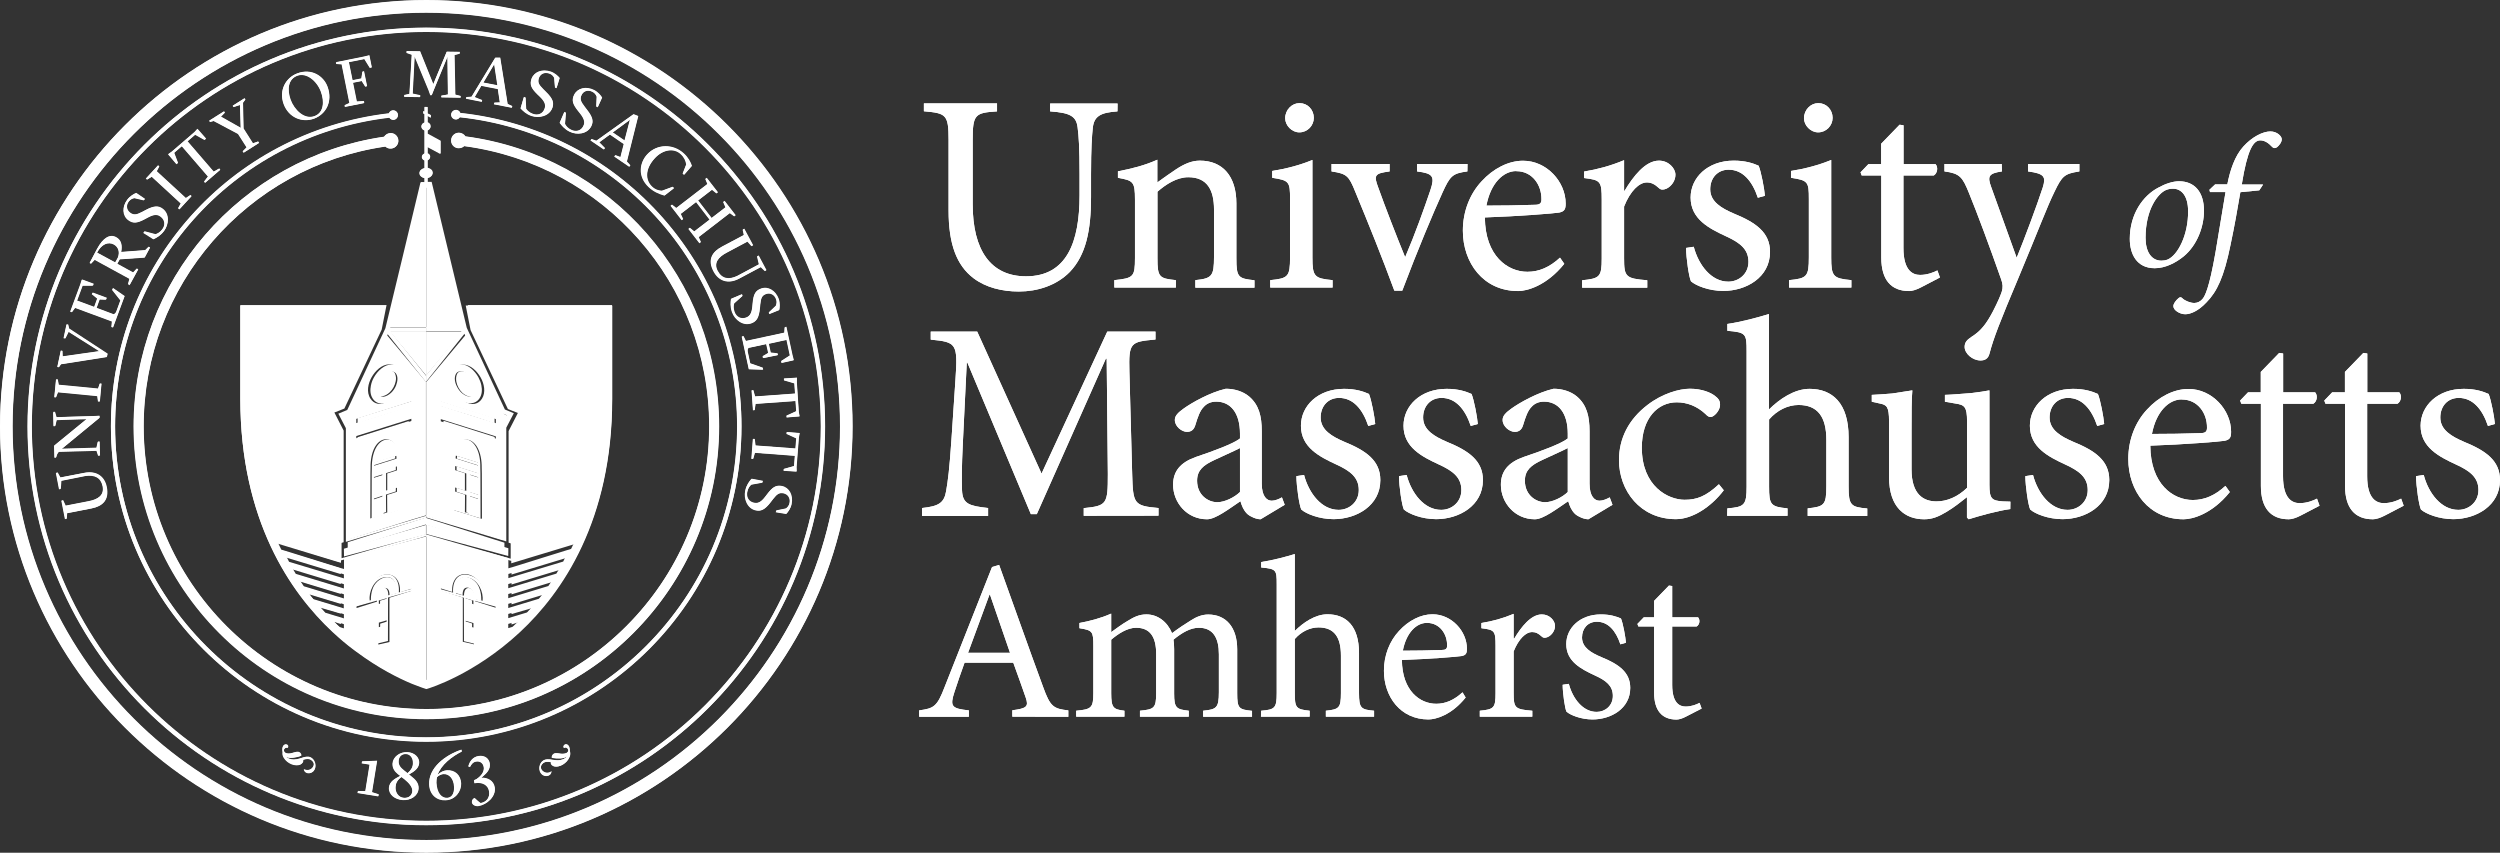 <svg xmlns="http://www.w3.org/2000/svg" xmlns:xlink="http://www.w3.org/1999/xlink" style="enable-background:new 0 0 216.43 73.68;" version="1.1" x="0px" y="0px" xml:space="preserve" viewBox="-0.02 0.01 215.69 73.57"><rect x="-0.02" y="0.01" width="215.69" height="73.57" fill="#333333" stroke="none"/><g id="white"><g><g><g><path d="M187.98,15.65c1.34,0,2.15,0.93,2.15,2.54c0,1.4-0.6,2.98-1.74,3.93c-0.7,0.57-1.6,1.03-2.51,1.03      c-1.55,0-2.15-1.22-2.15-2.53c0-2.12,1.12-3.73,2.48-4.43c0.59-0.33,1.25-0.54,1.76-0.54L187.98,15.65z M187.44,16.29      c-0.24,0-0.44,0.05-0.62,0.13c-0.64,0.29-1.73,1.61-1.73,4.11c0,1.21,0.51,1.97,1.37,1.97c0.2,0,0.36-0.03,0.54-0.1      c0.86-0.37,1.78-2.1,1.76-4.17c0-1.32-0.57-1.94-1.3-1.94L187.44,16.29z" fill="#ffffff"/><path d="M192.14,15.94c0.24-1.24,0.65-2.48,1.39-3.29c0.75-0.83,1.68-1.3,2.33-1.3c0.57,0,0.99,0.41,0.98,0.68      c0,0.26-0.24,0.55-0.41,0.68c-0.15,0.1-0.29,0.11-0.41-0.02c-0.34-0.37-0.68-0.57-1.03-0.57c-0.6,0-1.11,0.78-1.6,3.81h1.84      l-0.33,0.5l-1.63,0.16c-0.31,1.79-0.47,2.74-0.85,4.55c-0.57,2.8-1.17,4.03-2.07,4.95c-0.72,0.77-1.4,1.03-1.83,1.03      c-0.47,0-1.03-0.34-1.03-0.7c0-0.21,0.21-0.49,0.46-0.7c0.13-0.1,0.21-0.08,0.31,0.02c0.24,0.24,0.73,0.41,1.03,0.41      c0.28,0,0.52-0.13,0.7-0.33c0.21-0.23,0.59-0.91,1.14-4.07c0.37-2.23,0.6-3.57,0.86-5.17h-1.34l-0.05-0.2l0.49-0.46h1.05V15.94z      " fill="#ffffff"/></g><g><path d="M96.39,9.62c-1.47,0.1-2.03,0.42-2.13,1.44c-0.07,0.66-0.15,1.71-0.15,3.98v1.98      c0,2.88-0.44,4.99-1.83,6.45c-1.15,1.17-2.79,1.69-4.4,1.69c-1.44,0-2.84-0.34-3.91-1.15c-1.47-1.12-2.15-2.96-2.15-5.84v-6.09      c0-2.2-0.22-2.3-2.13-2.47V8.93H86v0.69c-1.91,0.12-2.1,0.27-2.1,2.47v5.55c0,3.96,1.56,6.21,4.6,6.21      c3.52,0,4.62-2.96,4.62-6.99v-1.84c0-2.25-0.07-3.28-0.17-4.03c-0.12-0.95-0.64-1.25-2.37-1.37V8.94h5.82L96.39,9.62L96.39,9.62      z" fill="#ffffff"/><path d="M103.11,24.82v-0.64c1.44-0.15,1.61-0.34,1.61-2.03v-4.06c0-1.69-0.59-2.79-2.22-2.79      c-0.98,0-1.93,0.61-2.66,1.25v5.72c0,1.66,0.15,1.76,1.59,1.91v0.64h-5.31v-0.64c1.66-0.17,1.78-0.29,1.78-1.91v-5.04      c0-1.56-0.15-1.64-1.47-1.88v-0.56c1.17-0.22,2.32-0.51,3.4-1v1.96c0.49-0.37,1.03-0.73,1.64-1.15      c0.68-0.44,1.32-0.73,2.03-0.73c1.96,0,3.15,1.34,3.15,3.69v4.72c0,1.66,0.15,1.76,1.56,1.91v0.64h-5.1V24.82z" fill="#ffffff"/><path d="M109.57,24.82v-0.64c1.54-0.15,1.71-0.29,1.71-1.96v-5.04c0-1.49-0.07-1.61-1.54-1.83v-0.59      c1.25-0.2,2.42-0.51,3.47-0.95v8.41c0,1.66,0.17,1.81,1.74,1.96v0.64H109.57z M112.11,8.91c0.68,0,1.22,0.56,1.22,1.27      c0,0.66-0.54,1.25-1.25,1.25c-0.64,0-1.22-0.59-1.22-1.22c0-0.73,0.59-1.3,1.22-1.3L112.11,8.91z" fill="#ffffff"/><path d="M126.58,14.8c-1.3,0.17-1.49,0.39-2.15,1.83c-0.83,1.83-2.1,4.84-3.47,8.46h-0.68      c-1.08-2.93-2.2-5.7-3.37-8.53c-0.56-1.39-0.73-1.56-2.05-1.76v-0.64h5.01v0.64c-1.32,0.17-1.37,0.34-0.98,1.39      c0.61,1.71,1.61,4.28,2.32,6.01c0.86-2,1.64-4.2,2.18-5.79c0.39-1.17,0.24-1.44-1.15-1.61v-0.64h4.35L126.58,14.8L126.58,14.8z" fill="#ffffff"/><path d="M134.94,22.77c-1.54,1.91-3.23,2.35-3.98,2.35c-3.01,0-4.77-2.44-4.77-5.21c0-1.66,0.61-3.18,1.61-4.25      c1-1.1,2.32-1.78,3.57-1.78h0.02c2.03,0,3.67,1.81,3.67,3.69c0,0.49-0.1,0.68-0.56,0.78c-0.39,0.07-3.47,0.32-6.41,0.42      c0.02,3.32,1.96,4.69,3.67,4.69c1,0,1.91-0.39,2.81-1.22L134.94,22.77z M130.79,14.77c-1.1,0-2.2,1.03-2.57,2.98      c1.37,0,2.74-0.02,4.16-0.07c0.44,0,0.59-0.12,0.59-0.46c0.02-1.27-0.81-2.44-2.15-2.44h-0.03V14.77z" fill="#ffffff"/><path d="M140.15,16.46c0.73-1.22,1.78-2.59,2.96-2.59c0.83,0,1.42,0.66,1.42,1.22c0,0.49-0.32,0.98-0.78,1.2      c-0.29,0.12-0.49,0.1-0.64-0.05c-0.37-0.34-0.66-0.49-1.05-0.49c-0.64,0-1.42,0.71-1.96,2.08v4.45c0,1.61,0.12,1.76,2,1.91v0.64      h-5.62v-0.64c1.52-0.15,1.69-0.29,1.69-1.88v-5.06c0-1.61-0.1-1.71-1.52-1.88v-0.56c1.2-0.2,2.27-0.49,3.45-0.98v2.64h0.05      V16.46z" fill="#ffffff"/><path d="M151.64,17.07c-0.49-1.47-1.32-2.42-2.52-2.42c-0.95,0-1.59,0.71-1.59,1.69c0,1.08,0.98,1.64,2.05,2.1      c1.86,0.76,3.11,1.61,3.11,3.3c0,2.22-2.08,3.37-4.03,3.37c-1.25,0-2.37-0.46-2.79-0.83c-0.17-0.34-0.42-2-0.42-2.88l0.66-0.1      c0.42,1.59,1.52,3.01,2.98,3.01c0.9,0,1.74-0.66,1.74-1.71c0-1.08-0.71-1.64-1.93-2.2c-1.47-0.68-3.06-1.49-3.06-3.35      c0-1.71,1.47-3.18,3.72-3.18c1,0,1.66,0.22,2.15,0.44c0.22,0.54,0.49,1.98,0.54,2.59L151.64,17.07z" fill="#ffffff"/><path d="M154.33,24.82v-0.64c1.54-0.15,1.71-0.29,1.71-1.96v-5.04c0-1.49-0.07-1.61-1.54-1.83v-0.59      c1.25-0.2,2.42-0.51,3.47-0.95v8.41c0,1.66,0.17,1.81,1.74,1.96v0.64H154.33z M156.87,8.91c0.68,0,1.22,0.56,1.22,1.27      c0,0.66-0.54,1.25-1.25,1.25c-0.64,0-1.22-0.59-1.22-1.22c0-0.73,0.59-1.3,1.22-1.3L156.87,8.91z" fill="#ffffff"/><path d="M165.72,24.8c-0.42,0.22-0.78,0.32-1.03,0.32c-1.54,0-2.4-0.95-2.4-2.88v-7.09h-1.69l-0.1-0.27l0.68-0.71      h1.1v-1.76l1.59-1.64l0.34,0.05v3.35h2.76c0.24,0.27,0.17,0.78-0.15,0.98h-2.62v6.26c0,1.96,0.81,2.32,1.44,2.32      c0.61,0,1.17-0.22,1.49-0.39l0.22,0.61L165.72,24.8z" fill="#ffffff"/><path d="M179.38,14.8c-1.3,0.2-1.49,0.39-2.15,1.76c-0.64,1.3-1.39,3.32-3.08,7.36c-1.64,3.89-2.18,5.28-2.52,6.58      c-0.12,0.49-0.44,0.61-0.78,0.61c-0.68,0-1.37-0.59-1.37-1.17c0-0.39,0.2-0.61,0.61-0.88c0.78-0.49,1.25-1.08,1.83-2.18      c0.44-0.86,0.64-1.34,0.76-1.69c0.12-0.37,0.1-0.68-0.05-1.08c-0.98-2.79-2.08-5.75-2.79-7.48c-0.54-1.32-0.76-1.66-2.1-1.83      v-0.64h4.94l0.02,0.64c-1.15,0.17-1.27,0.42-0.93,1.34l2.2,6.11c0.68-1.66,1.76-4.55,2.25-6.06c0.29-0.93,0.15-1.2-1.27-1.39      v-0.64h4.43V14.8z" fill="#ffffff"/><path d="M93.48,44.51v-0.66c2-0.2,2.08-0.34,2.08-2.93l-0.1-9.97h-0.07l-5.96,13.42h-0.51l-5.48-13.08h-0.05      l-0.34,6.97c-0.1,2.03-0.1,3.08-0.07,4.06c0.05,1.17,0.61,1.34,2.25,1.52v0.68h-5.7v-0.68c1.44-0.15,1.91-0.44,2.08-1.47      c0.15-0.86,0.29-1.91,0.46-4.47l0.34-5.09c0.22-3.18,0.1-3.28-2.13-3.5v-0.69h4.01l5.55,12.25l5.67-12.25h4.16v0.68      c-2.15,0.2-2.32,0.24-2.25,2.76l0.24,8.85c0.07,2.59,0.15,2.74,2.27,2.93v0.66L93.48,44.51L93.48,44.51z" fill="#ffffff"/><path d="M108.74,44.81c-0.37,0-0.88-0.22-1.15-0.46c-0.32-0.32-0.46-0.66-0.59-1.1c-0.98,0.66-2.15,1.56-2.88,1.56      c-1.74,0-2.93-1.44-2.93-2.98c0-1.17,0.64-1.93,1.98-2.4c1.47-0.49,3.25-1.15,3.79-1.59v-0.42c0-1.78-0.81-2.76-2.05-2.76      c-0.46,0-0.83,0.17-1.08,0.46c-0.32,0.32-0.51,0.86-0.73,1.59c-0.12,0.39-0.37,0.56-0.71,0.56c-0.44,0-1.05-0.46-1.05-1.03      c0-0.37,0.29-0.64,0.76-0.98c0.68-0.49,2.25-1.39,3.64-1.71c0.73,0,1.47,0.22,2,0.66c0.86,0.73,1.1,1.71,1.1,3.01v4.52      c0,1.1,0.44,1.47,0.86,1.47c0.29,0,0.64-0.15,0.88-0.29l0.24,0.64L108.74,44.81z M106.95,38.67c-0.51,0.27-1.69,0.78-2.2,1.03      c-0.95,0.44-1.49,0.88-1.49,1.78c0,1.27,0.98,1.86,1.74,1.86c0.64,0,1.49-0.42,1.96-0.88v-3.79H106.95z" fill="#ffffff"/><path d="M118.03,36.76c-0.49-1.47-1.32-2.42-2.52-2.42c-0.95,0-1.59,0.71-1.59,1.69c0,1.08,0.98,1.64,2.05,2.1      c1.86,0.76,3.1,1.61,3.1,3.3c0,2.22-2.08,3.37-4.03,3.37c-1.25,0-2.37-0.46-2.79-0.83c-0.17-0.34-0.42-2-0.42-2.88l0.66-0.1      c0.42,1.59,1.52,3.01,2.98,3.01c0.9,0,1.74-0.66,1.74-1.71c0-1.08-0.71-1.64-1.93-2.2c-1.47-0.68-3.06-1.49-3.06-3.35      c0-1.71,1.47-3.18,3.72-3.18c1,0,1.66,0.22,2.15,0.44c0.22,0.54,0.49,1.98,0.54,2.59L118.03,36.76z" fill="#ffffff"/><path d="M126.87,36.76c-0.49-1.47-1.32-2.42-2.52-2.42c-0.95,0-1.59,0.71-1.59,1.69c0,1.08,0.98,1.64,2.05,2.1      c1.86,0.76,3.11,1.61,3.11,3.3c0,2.22-2.08,3.37-4.03,3.37c-1.25,0-2.37-0.46-2.79-0.83c-0.17-0.34-0.42-2-0.42-2.88l0.66-0.1      c0.42,1.59,1.52,3.01,2.98,3.01c0.9,0,1.74-0.66,1.74-1.71c0-1.08-0.71-1.64-1.93-2.2c-1.47-0.68-3.06-1.49-3.06-3.35      c0-1.71,1.47-3.18,3.72-3.18c1,0,1.66,0.22,2.15,0.44c0.22,0.54,0.49,1.98,0.54,2.59L126.87,36.76z" fill="#ffffff"/><path d="M137.02,44.81c-0.37,0-0.88-0.22-1.15-0.46c-0.32-0.32-0.46-0.66-0.59-1.1c-0.98,0.66-2.15,1.56-2.88,1.56      c-1.74,0-2.93-1.44-2.93-2.98c0-1.17,0.64-1.93,1.98-2.4c1.47-0.49,3.25-1.15,3.79-1.59v-0.42c0-1.78-0.81-2.76-2.05-2.76      c-0.46,0-0.83,0.17-1.08,0.46c-0.32,0.32-0.51,0.86-0.73,1.59c-0.12,0.39-0.37,0.56-0.71,0.56c-0.44,0-1.05-0.46-1.05-1.03      c0-0.37,0.29-0.64,0.76-0.98c0.68-0.49,2.25-1.39,3.64-1.71c0.73,0,1.47,0.22,2,0.66c0.86,0.73,1.1,1.71,1.1,3.01v4.52      c0,1.1,0.44,1.47,0.86,1.47c0.29,0,0.64-0.15,0.88-0.29l0.24,0.64L137.02,44.81z M135.23,38.67c-0.51,0.27-1.69,0.78-2.2,1.03      c-0.95,0.44-1.49,0.88-1.49,1.78c0,1.27,0.98,1.86,1.74,1.86c0.64,0,1.49-0.42,1.96-0.88v-3.79H135.23z" fill="#ffffff"/><path d="M148.7,42.31c-1.08,1.42-2.69,2.49-4.13,2.49c-3.08,0-4.91-2.47-4.91-5.09c0-1.88,0.83-3.52,2.47-4.77      c1.27-0.98,2.74-1.39,3.64-1.39h0.02c1,0,1.81,0.32,2.2,0.66c0.32,0.24,0.39,0.46,0.39,0.73c0,0.51-0.54,1.05-0.81,1.05      c-0.15,0-0.27-0.07-0.46-0.27c-0.73-0.68-1.59-1-2.47-1c-1.61,0-3.01,1.34-3.01,3.91c0,3.37,2.3,4.5,3.69,4.5      c1.05,0,1.83-0.29,2.96-1.34L148.7,42.31z" fill="#ffffff"/><path d="M155.94,44.51v-0.64c1.42-0.15,1.61-0.29,1.61-1.88v-4.03c0-2-0.76-3.01-2.4-3.01      c-0.93,0-1.86,0.46-2.54,1.25v5.79c0,1.56,0.12,1.74,1.59,1.88v0.64h-5.21l0.02-0.64c1.47-0.12,1.66-0.27,1.66-1.88V30.33      c0-1.54-0.05-1.64-1.66-1.78v-0.59c1.17-0.17,2.64-0.56,3.59-0.86v8.24c0.88-0.88,2.18-1.78,3.5-1.78      c1.98,0,3.37,1.25,3.37,4.16V42c0,1.61,0.2,1.76,1.61,1.88v0.64h-5.14V44.51z" fill="#ffffff"/><path d="M173.42,43.93c-0.54,0.07-1.22,0.22-1.88,0.39c-0.64,0.17-1.25,0.34-1.71,0.49l-0.15-0.15V42.9      c-0.56,0.44-1.1,0.88-1.81,1.3c-0.71,0.42-1.22,0.61-1.88,0.61c-1.64,0-3.03-1-3.03-3.64v-4.79c0-1.3-0.2-1.44-0.81-1.56      l-0.68-0.15v-0.59c0.51-0.02,1.12-0.07,1.76-0.12c0.66-0.1,1.34-0.2,1.74-0.27c-0.07,0.76-0.07,1.91-0.07,3.52v3.3      c0,2.18,1.05,2.76,2.15,2.76c0.88,0,1.81-0.37,2.64-1.17v-5.72c0-1.3-0.22-1.44-1.03-1.56l-0.88-0.15v-0.59      c0.66-0.02,1.49-0.1,2.2-0.15c0.68-0.07,1.27-0.17,1.64-0.24v8.14c0,1.22,0.2,1.37,1.15,1.44l0.66,0.02L173.42,43.93      L173.42,43.93z" fill="#ffffff"/><path d="M180.92,36.76c-0.49-1.47-1.32-2.42-2.52-2.42c-0.95,0-1.59,0.71-1.59,1.69c0,1.08,0.98,1.64,2.05,2.1      c1.86,0.76,3.1,1.61,3.1,3.3c0,2.22-2.08,3.37-4.03,3.37c-1.25,0-2.37-0.46-2.79-0.83c-0.17-0.34-0.42-2-0.42-2.88l0.66-0.1      c0.42,1.59,1.52,3.01,2.98,3.01c0.9,0,1.74-0.66,1.74-1.71c0-1.08-0.71-1.64-1.93-2.2c-1.47-0.68-3.06-1.49-3.06-3.35      c0-1.71,1.47-3.18,3.72-3.18c1,0,1.66,0.22,2.15,0.44c0.22,0.54,0.49,1.98,0.54,2.59L180.92,36.76z" fill="#ffffff"/><path d="M192.36,42.46c-1.54,1.91-3.23,2.35-3.99,2.35c-3.01,0-4.77-2.44-4.77-5.21c0-1.66,0.61-3.18,1.61-4.25      c1-1.1,2.32-1.78,3.57-1.78h0.02c2.03,0,3.67,1.81,3.67,3.69c0,0.49-0.1,0.68-0.56,0.78c-0.39,0.07-3.47,0.32-6.41,0.42      c0.02,3.32,1.96,4.69,3.67,4.69c1,0,1.91-0.39,2.81-1.22L192.36,42.46z M188.21,34.47c-1.1,0-2.2,1.03-2.57,2.98      c1.37,0,2.74-0.02,4.16-0.07c0.44,0,0.59-0.12,0.59-0.46c0.02-1.27-0.81-2.44-2.15-2.44h-0.03V34.47z" fill="#ffffff"/><path d="M198.47,44.49c-0.42,0.22-0.78,0.32-1.03,0.32c-1.54,0-2.4-0.95-2.4-2.88v-7.09h-1.69l-0.1-0.27l0.68-0.71      h1.1V32.1l1.59-1.64l0.34,0.05v3.35h2.76c0.24,0.27,0.17,0.78-0.15,0.98h-2.62v6.26c0,1.96,0.81,2.32,1.44,2.32      c0.61,0,1.17-0.22,1.49-0.39l0.22,0.61L198.47,44.49z" fill="#ffffff"/><path d="M205.73,44.49c-0.42,0.22-0.78,0.32-1.03,0.32c-1.54,0-2.4-0.95-2.4-2.88v-7.09h-1.69l-0.1-0.27l0.68-0.71      h1.1V32.1l1.59-1.64l0.34,0.05v3.35h2.76c0.24,0.27,0.17,0.78-0.15,0.98h-2.62v6.26c0,1.96,0.81,2.32,1.44,2.32      c0.61,0,1.17-0.22,1.49-0.39l0.22,0.61L205.73,44.49z" fill="#ffffff"/><path d="M214.63,36.76c-0.49-1.47-1.32-2.42-2.52-2.42c-0.95,0-1.59,0.71-1.59,1.69c0,1.08,0.98,1.64,2.05,2.1      c1.86,0.76,3.1,1.61,3.1,3.3c0,2.22-2.08,3.37-4.03,3.37c-1.25,0-2.37-0.46-2.79-0.83c-0.17-0.34-0.42-2-0.42-2.88l0.66-0.1      c0.42,1.59,1.52,3.01,2.98,3.01c0.9,0,1.74-0.66,1.74-1.71c0-1.08-0.71-1.64-1.93-2.2c-1.47-0.68-3.06-1.49-3.06-3.35      c0-1.71,1.47-3.18,3.72-3.18c1,0,1.66,0.22,2.15,0.44c0.22,0.54,0.49,1.98,0.54,2.59L214.63,36.76z" fill="#ffffff"/></g><g><path d="M87.32,61.84v-0.55c1.24-0.16,1.42-0.32,1.16-1.08c-0.26-0.77-0.65-1.83-1.08-3.03h-4.2      c-0.32,0.89-0.61,1.71-0.87,2.52c-0.41,1.26-0.26,1.44,1.24,1.6v0.55h-4.29V61.3c1.26-0.18,1.54-0.29,2.21-2.05l4.08-10.32      l0.61-0.18c1.22,3.37,2.54,7.13,3.8,10.54c0.61,1.69,0.89,1.87,2.17,2.01v0.55L87.32,61.84L87.32,61.84z M85.39,51.31h-0.04      c-0.63,1.67-1.24,3.41-1.85,5.02h3.62L85.39,51.31z" fill="#ffffff"/><path d="M103.78,61.84v-0.51c1.14-0.12,1.36-0.22,1.36-1.6v-3.27c0-1.4-0.49-2.29-1.73-2.29      c-0.71,0-1.44,0.41-2.19,1.03c0.04,0.24,0.06,0.45,0.06,0.83v3.82c0,1.24,0.18,1.36,1.26,1.48v0.51h-4.21v-0.51      c1.22-0.12,1.4-0.22,1.4-1.52v-3.37c0-1.46-0.51-2.27-1.73-2.27c-0.77,0-1.56,0.53-2.15,1.03v4.61c0,1.28,0.18,1.4,1.14,1.52      v0.51h-4.16v-0.51c1.3-0.12,1.48-0.24,1.48-1.52v-4.06c0-1.26-0.06-1.36-1.2-1.54v-0.45c0.87-0.16,1.85-0.41,2.74-0.81v1.6      c0.41-0.28,0.83-0.63,1.44-0.98c0.51-0.32,0.98-0.55,1.6-0.55c0.95,0,1.79,0.61,2.21,1.62c0.57-0.43,1.14-0.81,1.62-1.1      c0.43-0.28,0.93-0.51,1.5-0.51c1.52,0,2.5,1.08,2.5,3.01v3.78c0,1.32,0.14,1.4,1.28,1.52v0.51h-4.22V61.84z" fill="#ffffff"/><path d="M114.37,61.84v-0.51c1.14-0.12,1.3-0.24,1.3-1.52v-3.25c0-1.61-0.61-2.42-1.93-2.42      c-0.75,0-1.5,0.37-2.05,1v4.67c0,1.26,0.1,1.4,1.28,1.52v0.51h-4.2l0.02-0.51c1.18-0.1,1.34-0.22,1.34-1.52v-9.4      c0-1.24-0.04-1.32-1.34-1.44V48.5c0.95-0.14,2.13-0.45,2.9-0.69v6.64c0.71-0.71,1.75-1.44,2.82-1.44c1.6,0,2.72,1,2.72,3.35      v3.45c0,1.3,0.16,1.42,1.3,1.52v0.51H114.37z" fill="#ffffff"/><path d="M126.43,60.19c-1.24,1.54-2.6,1.89-3.21,1.89c-2.42,0-3.84-1.97-3.84-4.2c0-1.34,0.49-2.56,1.3-3.43      c0.81-0.89,1.87-1.44,2.88-1.44h0.02c1.64,0,2.96,1.46,2.96,2.97c0,0.39-0.08,0.55-0.45,0.63c-0.32,0.06-2.8,0.26-5.16,0.34      c0.02,2.68,1.58,3.78,2.96,3.78c0.81,0,1.54-0.32,2.27-0.99L126.43,60.19z M123.08,53.75c-0.89,0-1.77,0.83-2.07,2.4      c1.1,0,2.21-0.02,3.35-0.06c0.35,0,0.47-0.1,0.47-0.37c0.02-1.02-0.65-1.97-1.73-1.97H123.08z" fill="#ffffff"/><path d="M130.62,55.11c0.59-0.99,1.44-2.09,2.38-2.09c0.67,0,1.14,0.53,1.14,0.99c0,0.39-0.26,0.79-0.63,0.96      c-0.24,0.1-0.39,0.08-0.51-0.04c-0.3-0.28-0.53-0.39-0.85-0.39c-0.51,0-1.14,0.57-1.58,1.67v3.58c0,1.3,0.1,1.42,1.61,1.54v0.51      h-4.53v-0.51c1.22-0.12,1.36-0.24,1.36-1.52v-4.08c0-1.3-0.08-1.38-1.22-1.52v-0.45c0.97-0.16,1.83-0.39,2.78-0.79v2.13h0.05      V55.11z" fill="#ffffff"/><path d="M139.78,55.6c-0.39-1.18-1.06-1.95-2.03-1.95c-0.77,0-1.28,0.57-1.28,1.36c0,0.87,0.79,1.32,1.66,1.69      c1.5,0.61,2.5,1.3,2.5,2.66c0,1.79-1.67,2.72-3.25,2.72c-1,0-1.91-0.37-2.25-0.67c-0.14-0.28-0.33-1.62-0.33-2.32l0.53-0.08      c0.34,1.28,1.22,2.42,2.4,2.42c0.73,0,1.4-0.53,1.4-1.38c0-0.87-0.57-1.32-1.56-1.77c-1.18-0.55-2.46-1.2-2.46-2.7      c0-1.38,1.18-2.56,2.99-2.56c0.81,0,1.34,0.18,1.73,0.35c0.18,0.43,0.39,1.6,0.43,2.09L139.78,55.6z" fill="#ffffff"/><path d="M145.45,61.83c-0.33,0.18-0.63,0.26-0.83,0.26c-1.24,0-1.93-0.77-1.93-2.32v-5.71h-1.36l-0.08-0.22      l0.55-0.57h0.89v-1.42l1.28-1.32l0.28,0.04v2.7h2.23c0.2,0.22,0.14,0.63-0.12,0.79h-2.11v5.04c0,1.58,0.65,1.87,1.16,1.87      c0.49,0,0.95-0.18,1.2-0.32l0.18,0.49L145.45,61.83z" fill="#ffffff"/></g></g><g><g><g><g><path d="M36.77,0.01C16.5,0.01,0,16.51,0,36.78s16.5,36.77,36.77,36.77c20.28,0,36.77-16.5,36.77-36.77        S57.05,0.01,36.77,0.01z M36.77,72.48c-19.68,0-35.7-16.01-35.7-35.7s16.01-35.7,35.7-35.7s35.7,16.01,35.7,35.7        S56.46,72.48,36.77,72.48z" fill="#ffffff"/></g></g><g><g><path d="M36.77,2.39c-18.97,0-34.4,15.43-34.4,34.4c0,18.97,15.43,34.4,34.4,34.4s34.4-15.43,34.4-34.4        C71.17,17.82,55.74,2.39,36.77,2.39z M36.77,70.82c-18.77,0-34.04-15.27-34.04-34.04c0-18.77,15.27-34.04,34.04-34.04        s34.04,15.27,34.04,34.04C70.81,55.55,55.54,70.82,36.77,70.82z" fill="#ffffff"/></g></g><path d="M40.14,11.77c-0.1-0.16-0.28-0.28-0.49-0.31c-0.37-0.04-0.69,0.22-0.73,0.59      c-0.04,0.37,0.22,0.69,0.59,0.73c0.2,0.02,0.39-0.05,0.53-0.18c12.09,1.61,21.14,11.91,21.14,24.18      c0,13.46-10.95,24.4-24.4,24.4c-13.46,0-24.4-10.95-24.4-24.4c0-12.13,8.93-22.41,20.86-24.14c0.14,0.13,0.33,0.2,0.53,0.17      c0.36-0.04,0.63-0.38,0.58-0.74c-0.04-0.36-0.38-0.63-0.74-0.58c-0.21,0.03-0.38,0.15-0.48,0.31      C20.77,13.6,11.53,24.23,11.53,36.78c0,13.92,11.33,25.25,25.25,25.25c13.92,0,25.25-11.33,25.25-25.25      C62.02,24.09,52.65,13.43,40.14,11.77z" fill="#ffffff"/><path d="M56.83,18.42c-4.49-4.9-10.56-7.96-17.13-8.67c-0.05-0.14-0.18-0.24-0.33-0.26      c-0.22-0.02-0.42,0.14-0.45,0.36c-0.02,0.22,0.14,0.42,0.36,0.45c0.16,0.02,0.3-0.06,0.38-0.19c6.48,0.7,12.47,3.72,16.89,8.55      c4.54,4.96,7.04,11.39,7.04,18.12c0,14.8-12.04,26.84-26.84,26.84c-14.8,0-26.84-12.04-26.84-26.84      c0-13.67,10.15-25.05,23.66-26.64c0.08,0.13,0.23,0.2,0.38,0.19c0.22-0.03,0.38-0.23,0.36-0.45c-0.03-0.22-0.23-0.38-0.45-0.36      c-0.16,0.02-0.28,0.13-0.33,0.26c-13.7,1.61-23.98,13.15-23.98,27c0,15,12.2,27.2,27.2,27.2c15,0,27.2-12.2,27.2-27.2      C63.97,29.96,61.43,23.44,56.83,18.42z" fill="#ffffff"/><g><g><path d="M32.08,68.35l0.58,0.19l-0.03,0.16l-1.78-0.29l0.03-0.16l0.64,0.01l0.37-2.3l-0.68-0.11l0.03-0.16        l1.26-0.05l0.02,0L32.08,68.35z" fill="#ffffff"/></g><g><path d="M34.53,66.94l-0.21-0.17c-0.27-0.22-0.47-0.5-0.45-0.9c0.03-0.55,0.6-1.02,1.3-0.97        c0.6,0.04,1.01,0.47,0.98,0.93c-0.03,0.49-0.46,0.75-0.88,0.99l0.15,0.12c0.43,0.33,0.71,0.64,0.68,1.1        c-0.04,0.65-0.71,1.02-1.33,0.98c-0.71-0.04-1.24-0.48-1.21-1.06C33.6,67.41,34.07,67.18,34.53,66.94z M34.63,67.03        c-0.37,0.27-0.5,0.54-0.52,0.87c-0.03,0.46,0.24,0.91,0.73,0.94c0.48,0.03,0.71-0.28,0.73-0.59c0.02-0.37-0.31-0.72-0.69-1.03        L34.63,67.03z M34.87,66.49l0.28,0.22c0.31-0.26,0.46-0.52,0.48-0.83c0.03-0.55-0.28-0.82-0.59-0.84        c-0.32-0.02-0.63,0.18-0.66,0.6C34.35,66,34.53,66.23,34.87,66.49z" fill="#ffffff"/></g><g><path d="M37.74,66.86c0.22-0.24,0.55-0.39,0.81-0.4c0.71-0.04,1.19,0.44,1.22,1.13c0.03,0.68-0.49,1.4-1.31,1.44        c-0.73,0.04-1.39-0.44-1.43-1.36c-0.07-1.43,1.37-2.52,2.76-2.99l0.05,0.15C38.98,65.26,38.04,65.98,37.74,66.86z         M37.69,67.05c-0.04,0.16-0.05,0.32-0.05,0.49c0.05,0.93,0.47,1.32,0.92,1.3c0.39-0.02,0.65-0.35,0.62-0.98        c-0.04-0.7-0.42-1.11-0.91-1.09C38.07,66.79,37.84,66.89,37.69,67.05z" fill="#ffffff"/></g><g><path d="M40.71,69.21c-0.02-0.16,0.08-0.31,0.22-0.36c0.11,0.1,0.36,0.34,0.52,0.44        c0.56-0.11,0.82-0.52,0.74-1.03c-0.08-0.53-0.57-0.83-1.26-0.7l-0.04-0.25l0.19-0.08c0.49-0.32,0.71-0.71,0.65-1.06        c-0.06-0.36-0.33-0.53-0.65-0.48c-0.27,0.04-0.42,0.23-0.54,0.47l-0.14-0.05c0.1-0.42,0.39-0.81,0.87-0.88        c0.54-0.08,0.9,0.21,0.97,0.64c0.07,0.47-0.24,0.81-0.56,1.08l-0.16,0.14l0,0.01c0.5-0.02,1.06,0.23,1.15,0.84        c0.12,0.78-0.68,1.48-1.4,1.59C41.03,69.57,40.75,69.45,40.71,69.21z" fill="#ffffff"/></g></g><g><g><g><path d="M48.91,65.26c-0.25,0.17-0.49,0.16-0.61,0.17c-0.14,0.01-0.46,0-0.69-0.06         c-0.02-0.08,0.01-0.19,0.09-0.28c0.15-0.17,0.45-0.09,0.68-0.06c0.17,0.02,0.45,0.01,0.58-0.13         c0.07-0.08,0.13-0.21-0.01-0.34c-0.1-0.1-0.21-0.08-0.26-0.04c-0.03,0.01-0.04,0.01-0.05-0.02         c-0.02-0.02-0.06-0.13,0.03-0.22c0.09-0.1,0.24-0.08,0.33,0.01c0.13,0.12,0.15,0.35,0.15,0.45c0,0.06,0,0.09,0.02,0.15         c0.08,0.26-0.1,0.6-0.28,0.8c-0.2,0.21-0.44,0.37-0.73,0.43c-0.26,0.05-0.42,0-0.54-0.11c-0.1-0.09-0.11-0.19-0.09-0.26         c-0.24-0.04-0.53-0.08-0.74,0.15c-0.22,0.24-0.15,0.46,0.02,0.62c0.27,0.25,0.63,0.15,0.73,0.04c0.02-0.03,0.03,0,0.03,0.01         c-0.01,0.1-0.05,0.18-0.1,0.24c-0.17,0.18-0.5,0.19-0.72-0.01c-0.32-0.3-0.25-0.82-0.01-1.08c0.16-0.17,0.36-0.23,0.68-0.2         c0.2,0.02,0.56,0.12,0.89,0.06c0.3-0.05,0.47-0.17,0.56-0.27l0.05-0.06L48.91,65.26z" fill="#ffffff"/></g></g><g><g><path d="M24.68,65.3l0.06,0.05c0.11,0.08,0.29,0.18,0.6,0.18c0.33,0,0.67-0.15,0.87-0.2         c0.31-0.08,0.52-0.06,0.7,0.09c0.28,0.22,0.42,0.72,0.16,1.07c-0.19,0.23-0.51,0.27-0.71,0.12         c-0.07-0.05-0.11-0.12-0.14-0.22c0-0.02,0.01-0.04,0.03-0.02c0.11,0.09,0.49,0.14,0.72-0.16c0.14-0.18,0.17-0.42-0.08-0.62         c-0.25-0.2-0.53-0.11-0.76-0.04c0.03,0.07,0.04,0.16-0.05,0.27c-0.1,0.12-0.25,0.2-0.51,0.19C25.27,66,25,65.88,24.78,65.7         c-0.21-0.17-0.44-0.48-0.4-0.75c0.01-0.06,0-0.09-0.01-0.16c-0.01-0.1-0.03-0.33,0.08-0.47c0.08-0.1,0.22-0.14,0.33-0.06         c0.1,0.08,0.07,0.19,0.06,0.22c-0.01,0.03-0.02,0.03-0.05,0.03c-0.05-0.02-0.16-0.03-0.25,0.08         c-0.12,0.15-0.04,0.27,0.04,0.34c0.16,0.12,0.43,0.09,0.6,0.04c0.23-0.06,0.51-0.18,0.68-0.04c0.09,0.07,0.13,0.18,0.13,0.26         c-0.22,0.1-0.53,0.15-0.67,0.17c-0.12,0.01-0.36,0.06-0.63-0.08L24.68,65.3z" fill="#ffffff"/></g></g></g><g><g><path d="M7.89,43.86l-2.11,0.41l-0.04,0.48l-0.13,0.03L5.3,43.19l0.13-0.03l0.22,0.47l2-0.39        c0.78-0.15,1.36-0.51,1.21-1.29c-0.15-0.76-0.68-1.01-1.48-0.9l-2.1,0.42l-0.05,0.7L5.1,42.2l-0.27-1.4l0.13-0.03L5.2,41.2        l2.07-0.4c1.1-0.21,1.76,0.35,1.93,1.23C9.42,43.14,8.85,43.67,7.89,43.86z" fill="#ffffff"/></g><g><path d="M8.58,36.04l-3.26,2.68l3-0.09l0.12-0.53l0.14,0l0.03,1.2l-0.14,0l-0.14-0.43l-3.25,0.09        c-0.11,0.1-0.19,0.27-0.22,0.4l-0.03,0.1l-0.13,0l-0.03-1.02l2.81-2.3l-2.6,0.08l-0.12,0.52l-0.14,0l-0.03-1.2l0.14,0L4.86,36        l2.98-0.09l0.73-0.03L8.58,36.04z" fill="#ffffff"/></g><g><path d="M8.45,34.62l-0.06-0.46l-3.4-0.33l-0.17,0.44l-0.14-0.01l0.15-1.53l0.14,0.01l0.08,0.46l3.4,0.33        l0.15-0.44l0.14,0.01L8.6,34.64L8.45,34.62z" fill="#ffffff"/></g><g><path d="M5.25,31.42l-0.18,0.26l-0.13-0.03l0.3-1.4l0.13,0.03l0.02,0.47l3.18-0.45l-2.66-1.68l-0.28,0.57        l-0.14-0.03l0.25-1.18l0.13,0.03l0.08,0.34l3.32,2.17l-0.06,0.27L5.25,31.42z" fill="#ffffff"/></g><g><path d="M8.32,26.57l1.47,0.55c0.11-0.04,0.18-0.1,0.24-0.23l0.36-0.98l-0.71-0.9l0.06-0.15l1,0.69l-1,2.7        L9.62,28.2l0.05-0.47l-3.19-1.18L6.2,26.93l-0.13-0.05l0.87-2.35l0.13-0.41l1,0.37l-0.06,0.15l-0.89,0l-0.48,1.3l1.49,0.55        l0.27-0.74l-0.46-0.37l0.05-0.13l1.21,0.45l-0.06,0.15l-0.55-0.02L8.32,26.57z" fill="#ffffff"/></g><g><path d="M11.05,24.49l0.12-0.45l-3-1.64l-0.32,0.34l-0.12-0.07l0.63-1.19c0.54-1.01,1.13-1.3,1.65-1.01        c0.45,0.24,0.54,0.72,0.43,1.26l0.01,0.01l2.07-0.16l0.29-0.29l0.12,0.07l-0.46,0.85l-1.72,0.12        c-0.25,0.02-0.43,0.03-0.43,0.03l-0.22,0.4l1.37,0.75l0.32-0.34l0.12,0.07l-0.74,1.35L11.05,24.49z M9.93,22.65l0.23-0.42        c0.19-0.46,0.06-0.92-0.34-1.14c-0.5-0.27-1.08-0.02-1.46,0.71L9.93,22.65z" fill="#ffffff"/></g><g><path d="M12.37,20.08l0.09-0.12l0.94,0.25c0.17-0.05,0.4-0.16,0.6-0.43c0.29-0.38,0.23-0.83-0.14-1.1        c-0.25-0.19-0.53-0.23-1.09,0.07l-0.28,0.15c-0.66,0.35-1,0.39-1.42,0.08c-0.51-0.38-0.56-1.13-0.09-1.76        c0.24-0.32,0.58-0.5,0.76-0.57l0.75,0.51l-0.08,0.11l-0.82-0.19c-0.18,0.04-0.34,0.11-0.49,0.3        c-0.27,0.36-0.18,0.75,0.11,0.97c0.31,0.23,0.55,0.19,1.05-0.07l0.28-0.15c0.77-0.41,1.13-0.38,1.48-0.12        c0.61,0.45,0.55,1.35,0.12,1.92c-0.3,0.4-0.65,0.58-0.9,0.7L12.37,20.08z" fill="#ffffff"/></g><g><path d="M15.37,17.96l0.23-0.41l-2.51-2.31l-0.4,0.25l-0.1-0.09l1.04-1.13l0.1,0.09l-0.22,0.42l2.51,2.31        l0.39-0.26l0.1,0.09l-1.04,1.13L15.37,17.96z" fill="#ffffff"/></g><g><path d="M16.76,11.4l0.26-0.28l0.74,0.84l-0.12,0.1l-0.81-0.45l-0.67,0.58l2.26,2.62l0.48-0.27l0.09,0.1        l-1.3,1.12l-0.09-0.1l0.34-0.44l-2.26-2.62l-0.67,0.58l0.33,0.87l-0.12,0.1L14.5,13.3l0.31-0.22L16.76,11.4z" fill="#ffffff"/></g><g><path d="M21,11.09l0.81,1.28l0.45-0.16l0.08,0.12l-1.32,0.84l-0.08-0.12l0.34-0.34l-0.74-1.16l-2.11-1.12        l-0.31,0.09l-0.07-0.11l1.27-0.8l0.07,0.11l-0.34,0.35l1.72,0.97l-0.06-1.99l-0.56,0.18l-0.07-0.11l1.01-0.64l0.07,0.11        l-0.21,0.28L21,11.09z" fill="#ffffff"/></g><g><path d="M28.24,7.48c0.48,1.3-0.15,2.38-1.15,2.75c-1.01,0.37-2.18-0.07-2.62-1.25c-0.44-1.2,0.19-2.29,1.18-2.65        C26.87,5.87,27.91,6.57,28.24,7.48z M27.68,7.9c-0.35-0.95-1.26-1.67-2.03-1.38c-0.83,0.3-0.9,1.24-0.59,2.09        c0.31,0.85,1.17,1.74,2.06,1.41C27.95,9.72,27.99,8.74,27.68,7.9z" fill="#ffffff"/></g><g><path d="M30.44,7.13l0.33,1.63l0.61-0.04l0.03,0.16l-1.65,0.33l-0.03-0.14l0.42-0.19l-0.67-3.34l-0.47-0.04        l-0.03-0.13l2.43-0.49l0.44-0.11l0.21,1.04l-0.16,0.03l-0.47-0.76l-1.35,0.27l0.32,1.57l0.77-0.15l0.09-0.59l0.13-0.03        l0.26,1.28L31.5,7.46l-0.3-0.48L30.44,7.13z" fill="#ffffff"/></g><g><path d="M34.86,8.2l0.46-0.1l0.2-3.39l-0.45-0.16l0-0.14l1.16,0.02l1.14,2.84l1.13-2.73l0.03-0.08l1.12,0.02        l0,0.14L39.2,4.75l0.07,3.42l0.46,0.12l0,0.14L38.07,8.4l0-0.14l0.57-0.1l-0.04-3.28l-1.19,2.89L37.24,8.2l-0.11,0l-0.16-0.45        l-1.21-2.92l-0.17,3.25l0.65,0.14l0,0.14l-1.36-0.02L34.86,8.2z" fill="#ffffff"/></g><g><path d="M40.23,8.38l0.45-0.03l2.04-3.37l0.19,0l0.23,0l0.64,3.99l0.4,0.19l-0.03,0.13l-1.54-0.3l0.03-0.13        l0.48-0.02l-0.18-1.17l-1.43-0.28l-0.58,0.99l0.65,0.26l-0.03,0.13L40.2,8.51L40.23,8.38z M41.69,7.13l1.23,0.24l-0.28-1.83        l-0.01,0L41.69,7.13z" fill="#ffffff"/></g><g><path d="M45.19,8.37l0.14,0.05l0.05,0.97c0.1,0.15,0.28,0.33,0.59,0.44c0.45,0.16,0.86-0.03,1.01-0.46        c0.1-0.3,0.06-0.58-0.39-1.02l-0.23-0.22c-0.53-0.52-0.68-0.84-0.51-1.33c0.21-0.6,0.91-0.87,1.65-0.62        c0.37,0.13,0.65,0.4,0.77,0.55L48,7.59l-0.13-0.05l-0.07-0.84c-0.09-0.16-0.2-0.3-0.43-0.37c-0.42-0.15-0.77,0.05-0.89,0.39        c-0.13,0.37-0.02,0.58,0.38,0.98l0.22,0.22c0.63,0.61,0.7,0.96,0.56,1.37c-0.25,0.71-1.13,0.93-1.8,0.7        c-0.47-0.16-0.75-0.45-0.94-0.65L45.19,8.37z" fill="#ffffff"/></g><g><path d="M48.68,9.66l0.13,0.07l-0.08,0.96c0.08,0.16,0.23,0.37,0.53,0.51c0.43,0.21,0.86,0.08,1.06-0.33        c0.14-0.28,0.13-0.57-0.26-1.07l-0.2-0.25c-0.46-0.58-0.57-0.92-0.33-1.38c0.28-0.57,1.01-0.75,1.71-0.4        c0.35,0.18,0.59,0.48,0.69,0.65l-0.37,0.82l-0.13-0.06l0.04-0.84c-0.07-0.17-0.16-0.32-0.38-0.43        c-0.4-0.2-0.77-0.05-0.93,0.28C50,8.53,50.08,8.76,50.43,9.21l0.19,0.25c0.54,0.68,0.57,1.04,0.38,1.43        c-0.34,0.68-1.24,0.78-1.87,0.46c-0.44-0.22-0.69-0.54-0.85-0.76L48.68,9.66z" fill="#ffffff"/></g><g><path d="M51.02,12l0.42,0.15l3.21-2.29l0.18,0.07l0.22,0.09l-0.98,3.92l0.3,0.33l-0.08,0.11l-1.29-0.88l0.08-0.11        l0.45,0.17l0.29-1.14l-1.2-0.82l-0.93,0.68l0.49,0.5l-0.08,0.11l-1.15-0.78L51.02,12z M52.85,11.43l1.03,0.7l0.47-1.8l0,0        L52.85,11.43z" fill="#ffffff"/></g><g><path d="M55.84,13.31c0.85-0.92,2.25-0.9,3.14-0.07c0.4,0.37,0.58,0.73,0.7,1.07l-0.66,0.76l-0.12-0.11l0.31-0.79        c-0.05-0.29-0.16-0.6-0.48-0.89c-0.58-0.54-1.53-0.4-2.23,0.35c-0.91,0.98-0.83,1.94-0.24,2.49c0.31,0.29,0.64,0.33,0.84,0.34        l0.92-0.34l0.12,0.11l-0.81,0.63c-0.52-0.15-0.94-0.34-1.36-0.73C54.97,15.19,55.2,14.01,55.84,13.31z" fill="#ffffff"/></g><g><path d="M59.5,19.66l0.38,0.31l1.34-1.03l-1.17-1.52l-1.34,1.03l0.21,0.45l-0.11,0.08l-0.96-1.24l0.11-0.08        l0.37,0.29l2.7-2.08l-0.18-0.44l0.11-0.08l0.96,1.24l-0.11,0.08l-0.39-0.31l-1.21,0.93l1.17,1.52l1.21-0.93l-0.2-0.46        l0.11-0.08l0.95,1.23l-0.11,0.08l-0.38-0.28l-2.7,2.08l0.19,0.43l-0.11,0.08l-0.95-1.23L59.5,19.66z" fill="#ffffff"/></g><g><path d="M62.28,21.28l1.9-1.01l-0.1-0.47l0.12-0.06l0.76,1.42l-0.12,0.06l-0.35-0.39l-1.8,0.96        c-0.7,0.37-1.16,0.88-0.78,1.59c0.37,0.69,0.95,0.77,1.68,0.43l1.89-1.01l-0.16-0.69l0.12-0.06l0.67,1.26l-0.12,0.06        l-0.35-0.34l-1.86,0.99c-0.99,0.53-1.79,0.18-2.21-0.61C61.03,22.41,61.42,21.74,62.28,21.28z" fill="#ffffff"/></g><g><path d="M64,25.39l0.05,0.14l-0.72,0.64c-0.06,0.17-0.08,0.43,0.03,0.74c0.16,0.45,0.56,0.65,1,0.49        c0.29-0.11,0.49-0.32,0.55-0.95l0.03-0.32c0.07-0.74,0.23-1.06,0.71-1.23c0.59-0.22,1.25,0.16,1.52,0.89        c0.13,0.37,0.09,0.76,0.05,0.95l-0.84,0.34l-0.05-0.13l0.61-0.58c0.06-0.17,0.1-0.34,0.02-0.57        c-0.15-0.42-0.53-0.57-0.86-0.45c-0.37,0.13-0.46,0.35-0.52,0.92l-0.03,0.31c-0.08,0.87-0.31,1.15-0.72,1.3        c-0.71,0.26-1.43-0.29-1.67-0.96c-0.17-0.47-0.13-0.86-0.09-1.14L64,25.39z" fill="#ffffff"/></g><g><path d="M66.1,29.68l-1.53,0.33c-0.07,0.09-0.1,0.18-0.08,0.32l0.22,1.02l1.08,0.38l0.03,0.16l-1.22-0.04        l-0.61-2.81L64.13,29l0.21,0.42l3.33-0.72l0.03-0.47l0.13-0.03l0.53,2.45l0.11,0.42l-1.04,0.23l-0.03-0.16l0.75-0.48        l-0.29-1.35l-1.55,0.34l0.17,0.77l0.59,0.07l0.03,0.14l-1.26,0.27l-0.03-0.16l0.48-0.28L66.1,29.68z" fill="#ffffff"/></g><g><path d="M68.9,35.55l0.07,0.37l-1.11,0.09l-0.01-0.15l0.84-0.38l-0.06-0.89l-3.46,0.25l-0.07,0.54l-0.14,0.01        l-0.12-1.71l0.14-0.01l0.15,0.54l3.46-0.25l-0.06-0.89l-0.89-0.26l-0.01-0.15l1.11-0.07l-0.01,0.38L68.9,35.55z" fill="#ffffff"/></g><g><path d="M68.71,40.3l0.01,0.38l-1.11-0.07l0.01-0.15l0.89-0.25l0.07-0.89l-3.46-0.26l-0.15,0.53l-0.14-0.01        l0.13-1.71l0.14,0.01l0.07,0.56l3.46,0.26l0.07-0.89l-0.84-0.38l0.01-0.15l1.11,0.09l-0.07,0.37L68.71,40.3z" fill="#ffffff"/></g><g><path d="M65.8,41.49l-0.03,0.14l-0.95,0.17c-0.14,0.12-0.3,0.32-0.36,0.64c-0.1,0.47,0.13,0.85,0.58,0.94        c0.31,0.06,0.58-0.01,0.97-0.52l0.19-0.25c0.45-0.59,0.75-0.78,1.26-0.67c0.62,0.13,0.98,0.79,0.82,1.56        c-0.08,0.39-0.32,0.69-0.45,0.83l-0.89-0.15l0.03-0.14l0.83-0.17c0.14-0.11,0.27-0.24,0.32-0.48c0.09-0.44-0.15-0.76-0.5-0.84        c-0.38-0.08-0.58,0.05-0.93,0.5l-0.19,0.25c-0.53,0.7-0.87,0.81-1.29,0.72c-0.74-0.16-1.06-1-0.91-1.7        c0.1-0.49,0.35-0.8,0.53-1.01L65.8,41.49z" fill="#ffffff"/></g></g></g><g><path d="M33.6,33.86c0.27-0.26,0.45-0.6,0.52-0.96c0.05-0.23,0.03-0.45-0.06-0.66c-0.03-0.06-0.07-0.12-0.13-0.16      c-0.17-0.12-0.4-0.09-0.58-0.02c-0.42,0.17-0.74,0.56-0.91,0.98c-0.12,0.32-0.22,0.85,0.1,1.09      C32.73,34.27,33.19,34.25,33.6,33.86z" fill="#ffffff"/><polygon points="36.77,45.26 36.77,45.26 36.77,45.26     " fill="#ffffff"/><path d="M40.07,51.99l0.64,0.17c0-0.07,0-0.3,0-0.35l-0.64-0.2C40.07,51.72,40.07,51.88,40.07,51.99z" fill="#ffffff"/><path d="M40.07,54l0.64,0.19c0-0.12,0-0.38,0-0.39l-0.64-0.2C40.07,53.72,40.07,53.87,40.07,54z" fill="#ffffff"/><path d="M40.3,49.8c-0.83-0.18-1.09,0.75-1.09,1.02c0,0.13,0,0.19,0,0.33l0.68,0.21c0-0.24,0.04-0.46,0.15-0.56      c0.1-0.09,0.24-0.12,0.36-0.08c0.21,0.06,0.39,0.26,0.44,0.55c0.01,0.09,0.01,0.33,0.01,0.4l0.66,0.21      c0-0.56-0.09-1.16-0.42-1.57C40.88,50.06,40.59,49.86,40.3,49.8z" fill="#ffffff"/><path d="M39.75,34.55c0.51,0.34,1.23,0.39,1.6-0.17c0.22-0.33,0.24-0.74,0.16-1.13c-0.05-0.25-0.15-0.49-0.26-0.7      c-0.31-0.55-0.87-1.11-1.54-1.12c-0.65-0.01-1.03,0.56-1.03,1.16c0,0.14,0.04,0.45,0.11,0.66      C38.95,33.78,39.3,34.25,39.75,34.55z M39.22,32.67c0-0.2,0.06-0.43,0.23-0.55c0.15-0.1,0.34-0.1,0.51-0.04      c0.4,0.18,0.71,0.56,0.87,0.96c0.02,0.06,0.05,0.14,0.07,0.21c0.08,0.31,0.09,0.69-0.17,0.88c-0.08,0.06-0.17,0.09-0.26,0.09      c-0.26-0.01-0.53-0.19-0.7-0.35c-0.18-0.17-0.32-0.39-0.42-0.62C39.27,33.07,39.22,32.87,39.22,32.67z" fill="#ffffff"/><polygon points="34.07,39.39 34.07,39.32 32.15,39.92 32.15,40.17 34.08,39.56     " fill="#ffffff"/><path d="M32.14,41.2l0.83-0.26v1.5l-0.83,0.26c0,0.08,0,0.29,0,0.36l0.83-0.28v1.51c0.09-0.03,0.23-0.07,0.32-0.1      l-0.01-1.51l0.85-0.27c0-0.1,0-0.25,0-0.35l-0.84,0.27v-1.5l0.84-0.27c0-0.1,0-0.26,0-0.35l-1.98,0.63      C32.14,40.88,32.14,41.11,32.14,41.2z" fill="#ffffff"/><path d="M40.24,37.92c-0.11-0.02-1.09-0.16-1.12,1.48c0,0.03-0.03,1.45-0.03,1.75c0,0.41-0.01,0.83-0.01,1.24      c0,0.37,0,0.74-0.01,1.1c0,0.16,0,0.32,0,0.48c0,0.02,0.01,0.04,0.02,0.04c0,0,0,0,0,0c0.03,0.01,0.06,0.02,0.09,0.03      c0.06,0.02,0.12,0.04,0.19,0.06c0.19,0.06,0.38,0.11,0.56,0.17c0.22,0.07,0.43,0.13,0.65,0.2c0.18,0.05,0.86,0.26,0.86,0.26      c0-0.02-0.01-3.77-0.01-3.91c0,0-0.01-0.45-0.01-0.47C41.45,38.91,40.89,38.04,40.24,37.92z M39.3,39.39l0.01-0.07l1.91,0.6      l0,0.25l-1.93-0.61L39.3,39.39z M40.41,42.79v1.51c-0.09-0.03-0.23-0.07-0.32-0.1l0.01-1.51l-0.85-0.27c0-0.1,0-0.25,0-0.35      l0.84,0.27v-1.5l-0.84-0.27c0-0.1,0-0.26,0-0.35l1.98,0.63c0,0.04,0,0.26,0,0.35l-0.83-0.26v1.5l0.83,0.26c0,0.08,0,0.29,0,0.36      L40.41,42.79z" fill="#ffffff"/><path d="M37.63,34.5l0,0.44l0.61,0.2v0.01c0.94,0.28,3.43,1.03,4.41,1.4l0-0.48c0,0-4.77-1.49-4.77-1.49L37.63,34.5      z" fill="#ffffff"/><polygon points="42.66,37.71 38.24,36.31 38.24,36.5 42.66,37.9     " fill="#ffffff"/><path d="M36.32,15.72l-2.86,12.51h3.28v0.35h-3.15c0.66,0.8,3.15,3.82,3.15,3.82v-3.82h3.06      c0,0-2.99,3.73-3.06,3.82c0,0.11,0,0.44,0,0.56l0,0v0h0c0,0,0,0,0,0l0,0c-0.02-0.03-3.46-4.14-3.46-4.14      c-0.07,0.16-3.01,6.42-3.02,6.44l0.01-0.01l-0.19,0.42l-0.39,0.16c-0.01,0.01-0.02,0.01-0.03,0.01      c-0.02,0.01,0.46,0.93,0.46,0.93s0.02,7.55,0.02,9.76l0.4-0.12l0.18-0.06l4.79-1.51l0.17-0.05l1.06-0.32l-0.01,0v-9.9v-0.85      V33.3v-0.19v-0.15v0c0,0,3.26-4.07,3.32-4.15c0.02,0.04,2.59,5.74,2.86,6.35l0.21,0.46c0.23,0.08,0.56,0.2,0.61,0.22l-0.49,1.03      l0.04,9.53l0,0v0.03l-0.62-0.19c0,0,0,0,0,0l-4.6-1.38l-1.31-0.39l0,0.18l-6.77,2.14v0.57c0,0,6.08-1.9,6.78-2.11l-0.01-0.6      c0,0,6.89,2.06,6.91,2.07c0-0.21,0-9.22,0-9.81l0.65-1.25l-0.77-0.32c-0.01-0.02-3.05-6.54-3.29-7.05c0,0-3.03-12.59-3.03-12.59      l-0.34,0v-0.36c0.25-0.05,0.44-0.22,0.44-0.43c0-0.21-0.19-0.38-0.44-0.43l0-0.67c0.13-0.05,0.22-0.16,0.22-0.29      s-0.09-0.25-0.22-0.29v-0.58l1.12,0.6v-1.1l-1.12-0.61v-0.31c0.15-0.05,0.26-0.18,0.26-0.34s-0.11-0.28-0.26-0.34v-0.44V10.1      V9.99l0.28,0.16V9.94l-0.28-0.15V9.24l-0.26-0.01v0.41l-0.11-0.06v0.2l0.11,0.06v0.73c-0.16,0.05-0.27,0.18-0.27,0.34      c0,0.16,0.11,0.29,0.27,0.34v1.99c-0.13,0.05-0.23,0.16-0.23,0.3s0.1,0.25,0.23,0.3l0,0.67c-0.25,0.05-0.43,0.22-0.43,0.43      c0,0.21,0.18,0.38,0.43,0.43v0.36C36.63,15.72,36.32,15.72,36.32,15.72z M32.04,32.56c0.31-0.55,0.87-1.11,1.54-1.12      c0.65-0.01,1.02,0.56,1.03,1.16c0,0.01,0,0.02,0,0.03c-0.01,0.76-0.45,1.52-1.07,1.94c-0.75,0.5-1.31,0.28-1.6-0.17      C31.57,33.84,31.74,33.09,32.04,32.56z M30.72,36.15c0.06-0.03,4.48-1.4,4.74-1.5l0,0.36c-0.47,0.15-4.69,1.48-4.74,1.5V36.15z       M34.28,44.02C34.28,44.03,34.28,44.03,34.28,44.02c-0.03,0.01-0.06,0.02-0.09,0.03c-0.06,0.02-0.12,0.04-0.19,0.06      c-0.19,0.06-0.38,0.11-0.56,0.17c-0.22,0.07-0.43,0.13-0.65,0.2c-0.18,0.05-0.86,0.26-0.86,0.26c0-0.02,0.01-3.77,0.01-3.91      c0,0,0.01-0.45,0.01-0.47c-0.02-1.45,0.54-2.32,1.19-2.44c0.11-0.02,1.09-0.16,1.12,1.48c0,0.03,0.03,1.45,0.03,1.75      c0,0.41,0.01,0.83,0.01,1.24c0,0.37,0,0.74,0.01,1.1c0,0.16,0,0.32,0,0.48C34.31,44,34.29,44.02,34.28,44.02z M30.72,37.82      v-0.19l4.75-1.49l0,0.19L30.72,37.82z M36.99,16.18c0,0.03,2.79,11.75,2.85,12.04h-3.1V16.98v-0.8      C36.83,16.18,36.89,16.18,36.99,16.18z" fill="#ffffff"/><path d="M35.51,50.81l-1.12,0.31c0.08-1.07-0.46-1.74-1.35-1.52c-1.29,0.33-1.45,1.62-1.41,2.29l-1.06,0.3l0,0      l-0.17,0.05l0,0.18c0,0,0,0,0,0l2.1-0.59c0,0.09,0,3.71,0,3.71l0.95-0.23c0-0.2,0.01-3.53,0.01-3.75l2.14-0.6v0l0.18-0.05v-0.17      L35.51,50.81L35.51,50.81z M33.34,53.94l-0.68,0.18c0-0.12,0-0.38,0-0.39l0.68-0.2C33.34,53.66,33.34,53.82,33.34,53.94z       M33.34,51.92l-0.68,0.2c0-0.07,0-0.15,0-0.22c0-0.03,0-0.05,0-0.08l0.68-0.2C33.34,51.71,33.34,51.82,33.34,51.92z       M34.17,51.18l-0.69,0.19c0-0.53-0.21-0.7-0.47-0.65c-0.3,0.06-0.49,0.44-0.49,0.92l-0.64,0.18c-0.11-0.75,0.37-1.8,1.19-1.99      C34.27,49.56,34.16,50.94,34.17,51.18z" fill="#ffffff"/><path d="M40.34,26.34c0.09,0.39,0.4,1.65,0.4,1.65l3.18,6.89l1.16,0.46c0,0-0.88,1.76-0.9,1.81      c0,0.02,0.01,9.57,0,9.69c0.02,0.01,0.16,0.05,0.16,0.05c0,0.47,0,1.03,0,1.51c0.14-0.04,0.28-0.09,0.43-0.13      c0.57-0.18,1.13-0.35,1.7-0.53c0.69-0.21,1.37-0.43,2.06-0.64c0.33-0.1,0.66-0.21,1-0.31c-0.09,0.2-0.18,0.39-0.28,0.58      c-0.13,0.04-0.27,0.08-0.4,0.12c-0.69,0.21-1.37,0.43-2.06,0.64c-0.6,0.19-1.19,0.37-1.79,0.56c-0.29,0.09-0.58,0.18-0.87,0.27      c0,0-0.01,0-0.01,0c-0.1,0.03-0.26,0.08-0.28,0.08v-0.19h0V48.3h0c0-0.05,0-0.09,0-0.14l-0.89-0.25l-0.24-0.07l0,0l-4.59-1.23      l0-0.02l-0.1-0.01l-0.27-0.08l0,0.01l-0.99-0.26c0,0.14,0,12.06,0,12.42c-0.02,0-0.02-0.01-0.03-0.01      c-0.15-0.05-0.48-0.17-0.94-0.36v0l-0.18-0.07v0c-1.2-0.52-3.15-1.5-5.21-3.16v0l-0.18-0.14c-0.37-0.31-0.75-0.63-1.12-0.98      c-0.1-0.09-0.2-0.19-0.3-0.29l0.59,0.19v-0.51l-1.3-0.4c-0.15-0.16-0.31-0.33-0.46-0.5l1.75,0.51v-0.48l0,0l-2.33-0.71      c-0.13-0.16-0.25-0.31-0.38-0.47l2.71,0.82v-0.5l-3.2-0.97c-0.11-0.15-0.22-0.3-0.32-0.46l3.52,1.07v-0.5l-3.94-1.19      c-0.09-0.15-0.19-0.29-0.28-0.44l4.22,1.28v-0.5l-4.58-1.39c-0.08-0.14-0.16-0.29-0.24-0.43l4.82,1.46v-0.49      c-0.03-0.01-5.16-1.58-5.19-1.59c-0.11-0.23-0.2-0.33-0.3-0.56c0.15,0.05,5.31,1.61,5.51,1.67l0-0.21c0,0,0.04-0.01,0.11-0.03      l0,0l6.43-1.83l0,0l0.81-0.24v-0.18l7.08,1.9c0-0.26,0.01-0.51,0.01-0.67c-0.81-0.24-7.08-2.05-7.08-2.05c0,0.13,0,0.81,0,0.81      l-7.31,2.1c0-0.28,0-0.56,0-0.84c0-0.07,0-0.41,0-0.48c0,0,0.11-0.03,0.18-0.06c0-0.91,0-7.61,0-9.63l-0.8-1.56l0.86-0.34      l3.22-6.81c0.01-0.04,0.42-2.12,0.42-2.12l-12.62,0v8.05c0,10.47,4.32,16.7,7.95,20.09c3.93,3.67,7.82,4.84,7.98,4.89l0.1,0.03      l0.1-0.03c0.05-0.01,0.42-0.13,1.01-0.37c0.06-0.02,0.11-0.05,0.18-0.07c1.09-0.46,2.84-1.32,4.76-2.75      c0.06-0.04,0.12-0.09,0.18-0.13c0.61-0.46,1.24-0.99,1.87-1.57c3.63-3.38,7.95-9.61,7.95-20.09v-8.05H40.34z M40.87,55.6      c0,0-0.93-0.21-0.96-0.22c0,0,0-3.59,0-3.82l-1.89-0.6l0-0.18l0.97,0.3c0-0.06,0-0.14,0-0.2c0-0.02,0-0.03,0-0.05      c0-0.3,0.12-1.14,0.94-1.28c0.29-0.05,0.58,0.03,0.83,0.17c0.28,0.16,0.51,0.4,0.68,0.67c0.19,0.3,0.27,0.64,0.29,0.99      c0.01,0.12,0.01,0.27,0.01,0.4c0,0.01,0,0.16,0,0.17l1,0.31l0,0.18l-1.88-0.59C40.87,51.96,40.87,55.6,40.87,55.6z M44.33,53.97      c-0.04,0.04-0.09,0.08-0.13,0.12l-0.37,0.11v-0.36l0.93-0.28C44.62,53.7,44.48,53.83,44.33,53.97z M45.45,52.85l-1.62,0.49      v-0.36l2.07-0.63C45.76,52.52,45.61,52.68,45.45,52.85z M46.64,51.47c-0.05,0.07-0.11,0.14-0.17,0.2l-2.64,0.8v-0.36l3-0.91      C46.77,51.29,46.71,51.38,46.64,51.47z M47.29,50.57l-3.46,1.05v-0.36l3.76-1.14C47.5,50.26,47.4,50.41,47.29,50.57z       M47.98,49.5l-4.15,1.26v-0.36l4.41-1.33C48.16,49.19,48.08,49.34,47.98,49.5z M48.57,48.46l-4.73,1.43v-0.36l4.94-1.5      C48.73,48.13,48.66,48.28,48.57,48.46z" fill="#ffffff"/></g></g></g></g><g id="black"><g><path d="M187.98,15.65c1.34,0,2.15,0.93,2.15,2.54c0,1.4-0.6,2.98-1.74,3.93c-0.7,0.57-1.6,1.03-2.51,1.03    c-1.55,0-2.15-1.22-2.15-2.53c0-2.12,1.12-3.73,2.48-4.43c0.59-0.33,1.25-0.54,1.76-0.54L187.98,15.65z M187.44,16.29    c-0.24,0-0.44,0.05-0.62,0.13c-0.64,0.29-1.73,1.61-1.73,4.11c0,1.21,0.51,1.97,1.37,1.97c0.2,0,0.36-0.03,0.54-0.1    c0.86-0.37,1.78-2.1,1.76-4.17c0-1.32-0.57-1.94-1.3-1.94L187.44,16.29z" fill="#ffffff"/><path d="M192.14,15.94c0.24-1.24,0.65-2.48,1.39-3.29c0.75-0.83,1.68-1.3,2.33-1.3c0.57,0,0.99,0.41,0.98,0.68    c0,0.26-0.24,0.55-0.41,0.68c-0.15,0.1-0.29,0.11-0.41-0.02c-0.34-0.37-0.68-0.57-1.03-0.57c-0.6,0-1.11,0.78-1.6,3.81h1.84    l-0.33,0.5l-1.63,0.16c-0.31,1.79-0.47,2.74-0.85,4.55c-0.57,2.8-1.17,4.03-2.07,4.95c-0.72,0.77-1.4,1.03-1.83,1.03    c-0.47,0-1.03-0.34-1.03-0.7c0-0.21,0.21-0.49,0.46-0.7c0.13-0.1,0.21-0.08,0.31,0.02c0.24,0.24,0.73,0.41,1.03,0.41    c0.28,0,0.52-0.13,0.7-0.33c0.21-0.23,0.59-0.91,1.14-4.07c0.37-2.23,0.6-3.57,0.86-5.17h-1.34l-0.05-0.2l0.49-0.46h1.05V15.94z" fill="#ffffff"/></g><g><g><path d="M96.39,9.62c-1.47,0.1-2.03,0.42-2.13,1.44c-0.07,0.66-0.15,1.71-0.15,3.98v1.98c0,2.88-0.44,4.99-1.83,6.45     c-1.15,1.17-2.79,1.69-4.4,1.69c-1.44,0-2.84-0.34-3.91-1.15c-1.47-1.12-2.15-2.96-2.15-5.84v-6.09c0-2.2-0.22-2.3-2.13-2.47     V8.93H86v0.69c-1.91,0.12-2.1,0.27-2.1,2.47v5.55c0,3.96,1.56,6.21,4.6,6.21c3.52,0,4.62-2.96,4.62-6.99v-1.84     c0-2.25-0.07-3.28-0.17-4.03c-0.12-0.95-0.64-1.25-2.37-1.37V8.94h5.82L96.39,9.62L96.39,9.62z" fill="#ffffff"/><path d="M103.11,24.82v-0.64c1.44-0.15,1.61-0.34,1.61-2.03v-4.06c0-1.69-0.59-2.79-2.22-2.79c-0.98,0-1.93,0.61-2.66,1.25v5.72     c0,1.66,0.15,1.76,1.59,1.91v0.64h-5.31v-0.64c1.66-0.17,1.78-0.29,1.78-1.91v-5.04c0-1.56-0.15-1.64-1.47-1.88v-0.56     c1.17-0.22,2.32-0.51,3.4-1v1.96c0.49-0.37,1.03-0.73,1.64-1.15c0.68-0.44,1.32-0.73,2.03-0.73c1.96,0,3.15,1.34,3.15,3.69v4.72     c0,1.66,0.15,1.76,1.56,1.91v0.64h-5.1V24.82z" fill="#ffffff"/><path d="M109.57,24.82v-0.64c1.54-0.15,1.71-0.29,1.71-1.96v-5.04c0-1.49-0.07-1.61-1.54-1.83v-0.59     c1.25-0.2,2.42-0.51,3.47-0.95v8.41c0,1.66,0.17,1.81,1.74,1.96v0.64H109.57z M112.11,8.91c0.68,0,1.22,0.56,1.22,1.27     c0,0.66-0.54,1.25-1.25,1.25c-0.64,0-1.22-0.59-1.22-1.22c0-0.73,0.59-1.3,1.22-1.3L112.11,8.91z" fill="#ffffff"/><path d="M126.58,14.8c-1.3,0.17-1.49,0.39-2.15,1.83c-0.83,1.83-2.1,4.84-3.47,8.46h-0.68c-1.08-2.93-2.2-5.7-3.37-8.53     c-0.56-1.39-0.73-1.56-2.05-1.76v-0.64h5.01v0.64c-1.32,0.17-1.37,0.34-0.98,1.39c0.61,1.71,1.61,4.28,2.32,6.01     c0.86-2,1.64-4.2,2.18-5.79c0.39-1.17,0.24-1.44-1.15-1.61v-0.64h4.35L126.58,14.8L126.58,14.8z" fill="#ffffff"/><path d="M134.94,22.77c-1.54,1.91-3.23,2.35-3.98,2.35c-3.01,0-4.77-2.44-4.77-5.21c0-1.66,0.61-3.18,1.61-4.25     c1-1.1,2.32-1.78,3.57-1.78h0.02c2.03,0,3.67,1.81,3.67,3.69c0,0.49-0.1,0.68-0.56,0.78c-0.39,0.07-3.47,0.32-6.41,0.42     c0.02,3.32,1.96,4.69,3.67,4.69c1,0,1.91-0.39,2.81-1.22L134.94,22.77z M130.79,14.77c-1.1,0-2.2,1.03-2.57,2.98     c1.37,0,2.74-0.02,4.16-0.07c0.44,0,0.59-0.12,0.59-0.46c0.02-1.27-0.81-2.44-2.15-2.44h-0.03V14.77z" fill="#ffffff"/><path d="M140.15,16.46c0.73-1.22,1.78-2.59,2.96-2.59c0.83,0,1.42,0.66,1.42,1.22c0,0.49-0.32,0.98-0.78,1.2     c-0.29,0.12-0.49,0.1-0.64-0.05c-0.37-0.34-0.66-0.49-1.05-0.49c-0.64,0-1.42,0.71-1.96,2.08v4.45c0,1.61,0.12,1.76,2,1.91v0.64     h-5.62v-0.64c1.52-0.15,1.69-0.29,1.69-1.88v-5.06c0-1.61-0.1-1.71-1.52-1.88v-0.56c1.2-0.2,2.27-0.49,3.45-0.98v2.64h0.05V16.46     z" fill="#ffffff"/><path d="M151.64,17.07c-0.49-1.47-1.32-2.42-2.52-2.42c-0.95,0-1.59,0.71-1.59,1.69c0,1.08,0.98,1.64,2.05,2.1     c1.86,0.76,3.11,1.61,3.11,3.3c0,2.22-2.08,3.37-4.03,3.37c-1.25,0-2.37-0.46-2.79-0.83c-0.17-0.34-0.42-2-0.42-2.88l0.66-0.1     c0.42,1.59,1.52,3.01,2.98,3.01c0.9,0,1.74-0.66,1.74-1.71c0-1.08-0.71-1.64-1.93-2.2c-1.47-0.68-3.06-1.49-3.06-3.35     c0-1.71,1.47-3.18,3.72-3.18c1,0,1.66,0.22,2.15,0.44c0.22,0.54,0.49,1.98,0.54,2.59L151.64,17.07z" fill="#ffffff"/><path d="M154.33,24.82v-0.64c1.54-0.15,1.71-0.29,1.71-1.96v-5.04c0-1.49-0.07-1.61-1.54-1.83v-0.59     c1.25-0.2,2.42-0.51,3.47-0.95v8.41c0,1.66,0.17,1.81,1.74,1.96v0.64H154.33z M156.87,8.91c0.68,0,1.22,0.56,1.22,1.27     c0,0.66-0.54,1.25-1.25,1.25c-0.64,0-1.22-0.59-1.22-1.22c0-0.73,0.59-1.3,1.22-1.3L156.87,8.91z" fill="#ffffff"/><path d="M165.72,24.8c-0.42,0.22-0.78,0.32-1.03,0.32c-1.54,0-2.4-0.95-2.4-2.88v-7.09h-1.69l-0.1-0.27l0.68-0.71h1.1v-1.76     l1.59-1.64l0.34,0.05v3.35h2.76c0.24,0.27,0.17,0.78-0.15,0.98h-2.62v6.26c0,1.96,0.81,2.32,1.44,2.32     c0.61,0,1.17-0.22,1.49-0.39l0.22,0.61L165.72,24.8z" fill="#ffffff"/><path d="M179.38,14.8c-1.3,0.2-1.49,0.39-2.15,1.76c-0.64,1.3-1.39,3.32-3.08,7.36c-1.64,3.89-2.18,5.28-2.52,6.58     c-0.12,0.49-0.44,0.61-0.78,0.61c-0.68,0-1.37-0.59-1.37-1.17c0-0.39,0.2-0.61,0.61-0.88c0.78-0.49,1.25-1.08,1.83-2.18     c0.44-0.86,0.64-1.34,0.76-1.69c0.12-0.37,0.1-0.68-0.05-1.08c-0.98-2.79-2.08-5.75-2.79-7.48c-0.54-1.32-0.76-1.66-2.1-1.83     v-0.64h4.94l0.02,0.64c-1.15,0.17-1.27,0.42-0.93,1.34l2.2,6.11c0.68-1.66,1.76-4.55,2.25-6.06c0.29-0.93,0.15-1.2-1.27-1.39     v-0.64h4.43V14.8z" fill="#ffffff"/><path d="M93.48,44.51v-0.66c2-0.2,2.08-0.34,2.08-2.93l-0.1-9.97h-0.07l-5.96,13.42h-0.51l-5.48-13.08h-0.05l-0.34,6.97     c-0.1,2.03-0.1,3.08-0.07,4.06c0.05,1.17,0.61,1.34,2.25,1.52v0.68h-5.7v-0.68c1.44-0.15,1.91-0.44,2.08-1.47     c0.15-0.86,0.29-1.91,0.46-4.47l0.34-5.09c0.22-3.18,0.1-3.28-2.13-3.5v-0.69h4.01l5.55,12.25l5.67-12.25h4.16v0.68     c-2.15,0.2-2.32,0.24-2.25,2.76l0.24,8.85c0.07,2.59,0.15,2.74,2.27,2.93v0.66L93.48,44.51L93.48,44.51z" fill="#ffffff"/><path d="M108.74,44.81c-0.37,0-0.88-0.22-1.15-0.46c-0.32-0.32-0.46-0.66-0.59-1.1c-0.98,0.66-2.15,1.56-2.88,1.56     c-1.74,0-2.93-1.44-2.93-2.98c0-1.17,0.64-1.93,1.98-2.4c1.47-0.49,3.25-1.15,3.79-1.59v-0.42c0-1.78-0.81-2.76-2.05-2.76     c-0.46,0-0.83,0.17-1.08,0.46c-0.32,0.32-0.51,0.86-0.73,1.59c-0.12,0.39-0.37,0.56-0.71,0.56c-0.44,0-1.05-0.46-1.05-1.03     c0-0.37,0.29-0.64,0.76-0.98c0.68-0.49,2.25-1.39,3.64-1.71c0.73,0,1.47,0.22,2,0.66c0.86,0.73,1.1,1.71,1.1,3.01v4.52     c0,1.1,0.44,1.47,0.86,1.47c0.29,0,0.64-0.15,0.88-0.29l0.24,0.64L108.74,44.81z M106.95,38.67c-0.51,0.27-1.69,0.78-2.2,1.03     c-0.95,0.44-1.49,0.88-1.49,1.78c0,1.27,0.98,1.86,1.74,1.86c0.64,0,1.49-0.42,1.96-0.88v-3.79H106.95z" fill="#ffffff"/><path d="M118.03,36.76c-0.49-1.47-1.32-2.42-2.52-2.42c-0.95,0-1.59,0.71-1.59,1.69c0,1.08,0.98,1.64,2.05,2.1     c1.86,0.76,3.1,1.61,3.1,3.3c0,2.22-2.08,3.37-4.03,3.37c-1.25,0-2.37-0.46-2.79-0.83c-0.17-0.34-0.42-2-0.42-2.88l0.66-0.1     c0.42,1.59,1.52,3.01,2.98,3.01c0.9,0,1.74-0.66,1.74-1.71c0-1.08-0.71-1.64-1.93-2.2c-1.47-0.68-3.06-1.49-3.06-3.35     c0-1.71,1.47-3.18,3.72-3.18c1,0,1.66,0.22,2.15,0.44c0.22,0.54,0.49,1.98,0.54,2.59L118.03,36.76z" fill="#ffffff"/><path d="M126.87,36.76c-0.49-1.47-1.32-2.42-2.52-2.42c-0.95,0-1.59,0.71-1.59,1.69c0,1.08,0.98,1.64,2.05,2.1     c1.86,0.76,3.11,1.61,3.11,3.3c0,2.22-2.08,3.37-4.03,3.37c-1.25,0-2.37-0.46-2.79-0.83c-0.17-0.34-0.42-2-0.42-2.88l0.66-0.1     c0.42,1.59,1.52,3.01,2.98,3.01c0.9,0,1.74-0.66,1.74-1.71c0-1.08-0.71-1.64-1.93-2.2c-1.47-0.68-3.06-1.49-3.06-3.35     c0-1.71,1.47-3.18,3.72-3.18c1,0,1.66,0.22,2.15,0.44c0.22,0.54,0.49,1.98,0.54,2.59L126.87,36.76z" fill="#ffffff"/><path d="M137.02,44.81c-0.37,0-0.88-0.22-1.15-0.46c-0.32-0.32-0.46-0.66-0.59-1.1c-0.98,0.66-2.15,1.56-2.88,1.56     c-1.74,0-2.93-1.44-2.93-2.98c0-1.17,0.64-1.93,1.98-2.4c1.47-0.49,3.25-1.15,3.79-1.59v-0.42c0-1.78-0.81-2.76-2.05-2.76     c-0.46,0-0.83,0.17-1.08,0.46c-0.32,0.32-0.51,0.86-0.73,1.59c-0.12,0.39-0.37,0.56-0.71,0.56c-0.44,0-1.05-0.46-1.05-1.03     c0-0.37,0.29-0.64,0.76-0.98c0.68-0.49,2.25-1.39,3.64-1.71c0.73,0,1.47,0.22,2,0.66c0.86,0.73,1.1,1.71,1.1,3.01v4.52     c0,1.1,0.44,1.47,0.86,1.47c0.29,0,0.64-0.15,0.88-0.29l0.24,0.64L137.02,44.81z M135.23,38.67c-0.51,0.27-1.69,0.78-2.2,1.03     c-0.95,0.44-1.49,0.88-1.49,1.78c0,1.27,0.98,1.86,1.74,1.86c0.64,0,1.49-0.42,1.96-0.88v-3.79H135.23z" fill="#ffffff"/><path d="M148.7,42.31c-1.08,1.42-2.69,2.49-4.13,2.49c-3.08,0-4.91-2.47-4.91-5.09c0-1.88,0.83-3.52,2.47-4.77     c1.27-0.98,2.74-1.39,3.64-1.39h0.02c1,0,1.81,0.32,2.2,0.66c0.32,0.24,0.39,0.46,0.39,0.73c0,0.51-0.54,1.05-0.81,1.05     c-0.15,0-0.27-0.07-0.46-0.27c-0.73-0.68-1.59-1-2.47-1c-1.61,0-3.01,1.34-3.01,3.91c0,3.37,2.3,4.5,3.69,4.5     c1.05,0,1.83-0.29,2.96-1.34L148.7,42.31z" fill="#ffffff"/><path d="M155.94,44.51v-0.64c1.42-0.15,1.61-0.29,1.61-1.88v-4.03c0-2-0.76-3.01-2.4-3.01c-0.93,0-1.86,0.46-2.54,1.25v5.79     c0,1.56,0.12,1.74,1.59,1.88v0.64h-5.21l0.02-0.64c1.47-0.12,1.66-0.27,1.66-1.88V30.33c0-1.54-0.05-1.64-1.66-1.78v-0.59     c1.17-0.17,2.64-0.56,3.59-0.86v8.24c0.88-0.88,2.18-1.78,3.5-1.78c1.98,0,3.37,1.25,3.37,4.16V42c0,1.61,0.2,1.76,1.61,1.88     v0.64h-5.14V44.51z" fill="#ffffff"/><path d="M173.42,43.93c-0.54,0.07-1.22,0.22-1.88,0.39c-0.64,0.17-1.25,0.34-1.71,0.49l-0.15-0.15V42.9     c-0.56,0.44-1.1,0.88-1.81,1.3c-0.71,0.42-1.22,0.61-1.88,0.61c-1.64,0-3.03-1-3.03-3.64v-4.79c0-1.3-0.2-1.44-0.81-1.56     l-0.68-0.15v-0.59c0.51-0.02,1.12-0.07,1.76-0.12c0.66-0.1,1.34-0.2,1.74-0.27c-0.07,0.76-0.07,1.91-0.07,3.52v3.3     c0,2.18,1.05,2.76,2.15,2.76c0.88,0,1.81-0.37,2.64-1.17v-5.72c0-1.3-0.22-1.44-1.03-1.56l-0.88-0.15v-0.59     c0.66-0.02,1.49-0.1,2.2-0.15c0.68-0.07,1.27-0.17,1.64-0.24v8.14c0,1.22,0.2,1.37,1.15,1.44l0.66,0.02L173.42,43.93     L173.42,43.93z" fill="#ffffff"/><path d="M180.92,36.76c-0.49-1.47-1.32-2.42-2.52-2.42c-0.95,0-1.59,0.71-1.59,1.69c0,1.08,0.98,1.64,2.05,2.1     c1.86,0.76,3.1,1.61,3.1,3.3c0,2.22-2.08,3.37-4.03,3.37c-1.25,0-2.37-0.46-2.79-0.83c-0.17-0.34-0.42-2-0.42-2.88l0.66-0.1     c0.42,1.59,1.52,3.01,2.98,3.01c0.9,0,1.74-0.66,1.74-1.71c0-1.08-0.71-1.64-1.93-2.2c-1.47-0.68-3.06-1.49-3.06-3.35     c0-1.71,1.47-3.18,3.72-3.18c1,0,1.66,0.22,2.15,0.44c0.22,0.54,0.49,1.98,0.54,2.59L180.92,36.76z" fill="#ffffff"/><path d="M192.36,42.46c-1.54,1.91-3.23,2.35-3.99,2.35c-3.01,0-4.77-2.44-4.77-5.21c0-1.66,0.61-3.18,1.61-4.25     c1-1.1,2.32-1.78,3.57-1.78h0.02c2.03,0,3.67,1.81,3.67,3.69c0,0.49-0.1,0.68-0.56,0.78c-0.39,0.07-3.47,0.32-6.41,0.42     c0.02,3.32,1.96,4.69,3.67,4.69c1,0,1.91-0.39,2.81-1.22L192.36,42.46z M188.21,34.47c-1.1,0-2.2,1.03-2.57,2.98     c1.37,0,2.74-0.02,4.16-0.07c0.44,0,0.59-0.12,0.59-0.46c0.02-1.27-0.81-2.44-2.15-2.44h-0.03V34.47z" fill="#ffffff"/><path d="M198.47,44.49c-0.42,0.22-0.78,0.32-1.03,0.32c-1.54,0-2.4-0.95-2.4-2.88v-7.09h-1.69l-0.1-0.27l0.68-0.71h1.1V32.1     l1.59-1.64l0.34,0.05v3.35h2.76c0.24,0.27,0.17,0.78-0.15,0.98h-2.62v6.26c0,1.96,0.81,2.32,1.44,2.32     c0.61,0,1.17-0.22,1.49-0.39l0.22,0.61L198.47,44.49z" fill="#ffffff"/><path d="M205.73,44.49c-0.42,0.22-0.78,0.32-1.03,0.32c-1.54,0-2.4-0.95-2.4-2.88v-7.09h-1.69l-0.1-0.27l0.68-0.71h1.1V32.1     l1.59-1.64l0.34,0.05v3.35h2.76c0.24,0.27,0.17,0.78-0.15,0.98h-2.62v6.26c0,1.96,0.81,2.32,1.44,2.32     c0.61,0,1.17-0.22,1.49-0.39l0.22,0.61L205.73,44.49z" fill="#ffffff"/><path d="M214.63,36.76c-0.49-1.47-1.32-2.42-2.52-2.42c-0.95,0-1.59,0.71-1.59,1.69c0,1.08,0.98,1.64,2.05,2.1     c1.86,0.76,3.1,1.61,3.1,3.3c0,2.22-2.08,3.37-4.03,3.37c-1.25,0-2.37-0.46-2.79-0.83c-0.17-0.34-0.42-2-0.42-2.88l0.66-0.1     c0.42,1.59,1.52,3.01,2.98,3.01c0.9,0,1.74-0.66,1.74-1.71c0-1.08-0.71-1.64-1.93-2.2c-1.47-0.68-3.06-1.49-3.06-3.35     c0-1.71,1.47-3.18,3.72-3.18c1,0,1.66,0.22,2.15,0.44c0.22,0.54,0.49,1.98,0.54,2.59L214.63,36.76z" fill="#ffffff"/></g><g><path d="M87.32,61.84v-0.55c1.24-0.16,1.42-0.32,1.16-1.08c-0.26-0.77-0.65-1.83-1.08-3.03h-4.2c-0.32,0.89-0.61,1.71-0.87,2.52     c-0.41,1.26-0.26,1.44,1.24,1.6v0.55h-4.29V61.3c1.26-0.18,1.54-0.29,2.21-2.05l4.08-10.32l0.61-0.18     c1.22,3.37,2.54,7.13,3.8,10.54c0.61,1.69,0.89,1.87,2.17,2.01v0.55L87.32,61.84L87.32,61.84z M85.39,51.31h-0.04     c-0.63,1.67-1.24,3.41-1.85,5.02h3.62L85.39,51.31z" fill="#ffffff"/><path d="M103.78,61.84v-0.51c1.14-0.12,1.36-0.22,1.36-1.6v-3.27c0-1.4-0.49-2.29-1.73-2.29c-0.71,0-1.44,0.41-2.19,1.03     c0.04,0.24,0.06,0.45,0.06,0.83v3.82c0,1.24,0.18,1.36,1.26,1.48v0.51h-4.21v-0.51c1.22-0.12,1.4-0.22,1.4-1.52v-3.37     c0-1.46-0.51-2.27-1.73-2.27c-0.77,0-1.56,0.53-2.15,1.03v4.61c0,1.28,0.18,1.4,1.14,1.52v0.51h-4.16v-0.51     c1.3-0.12,1.48-0.24,1.48-1.52v-4.06c0-1.26-0.06-1.36-1.2-1.54v-0.45c0.87-0.16,1.85-0.41,2.74-0.81v1.6     c0.41-0.28,0.83-0.63,1.44-0.98c0.51-0.32,0.98-0.55,1.6-0.55c0.95,0,1.79,0.61,2.21,1.62c0.57-0.43,1.14-0.81,1.62-1.1     c0.43-0.28,0.93-0.51,1.5-0.51c1.52,0,2.5,1.08,2.5,3.01v3.78c0,1.32,0.14,1.4,1.28,1.52v0.51h-4.22V61.84z" fill="#ffffff"/><path d="M114.37,61.84v-0.51c1.14-0.12,1.3-0.24,1.3-1.52v-3.25c0-1.61-0.61-2.42-1.93-2.42c-0.75,0-1.5,0.37-2.05,1v4.67     c0,1.26,0.1,1.4,1.28,1.52v0.51h-4.2l0.02-0.51c1.18-0.1,1.34-0.22,1.34-1.52v-9.4c0-1.24-0.04-1.32-1.34-1.44V48.5     c0.95-0.14,2.13-0.45,2.9-0.69v6.64c0.71-0.71,1.75-1.44,2.82-1.44c1.6,0,2.72,1,2.72,3.35v3.45c0,1.3,0.16,1.42,1.3,1.52v0.51     H114.37z" fill="#ffffff"/><path d="M126.43,60.19c-1.24,1.54-2.6,1.89-3.21,1.89c-2.42,0-3.84-1.97-3.84-4.2c0-1.34,0.49-2.56,1.3-3.43     c0.81-0.89,1.87-1.44,2.88-1.44h0.02c1.64,0,2.96,1.46,2.96,2.97c0,0.39-0.08,0.55-0.45,0.63c-0.32,0.06-2.8,0.26-5.16,0.34     c0.02,2.68,1.58,3.78,2.96,3.78c0.81,0,1.54-0.32,2.27-0.99L126.43,60.19z M123.08,53.75c-0.89,0-1.77,0.83-2.07,2.4     c1.1,0,2.21-0.02,3.35-0.06c0.35,0,0.47-0.1,0.47-0.37c0.02-1.02-0.65-1.97-1.73-1.97H123.08z" fill="#ffffff"/><path d="M130.62,55.11c0.59-0.99,1.44-2.09,2.38-2.09c0.67,0,1.14,0.53,1.14,0.99c0,0.39-0.26,0.79-0.63,0.96     c-0.24,0.1-0.39,0.08-0.51-0.04c-0.3-0.28-0.53-0.39-0.85-0.39c-0.51,0-1.14,0.57-1.58,1.67v3.58c0,1.3,0.1,1.42,1.61,1.54v0.51     h-4.53v-0.51c1.22-0.12,1.36-0.24,1.36-1.52v-4.08c0-1.3-0.08-1.38-1.22-1.52v-0.45c0.97-0.16,1.83-0.39,2.78-0.79v2.13h0.05     V55.11z" fill="#ffffff"/><path d="M139.78,55.6c-0.39-1.18-1.06-1.95-2.03-1.95c-0.77,0-1.28,0.57-1.28,1.36c0,0.87,0.79,1.32,1.66,1.69     c1.5,0.61,2.5,1.3,2.5,2.66c0,1.79-1.67,2.72-3.25,2.72c-1,0-1.91-0.37-2.25-0.67c-0.14-0.28-0.33-1.62-0.33-2.32l0.53-0.08     c0.34,1.28,1.22,2.42,2.4,2.42c0.73,0,1.4-0.53,1.4-1.38c0-0.87-0.57-1.32-1.56-1.77c-1.18-0.55-2.46-1.2-2.46-2.7     c0-1.38,1.18-2.56,2.99-2.56c0.81,0,1.34,0.18,1.73,0.35c0.18,0.43,0.39,1.6,0.43,2.09L139.78,55.6z" fill="#ffffff"/><path d="M145.45,61.83c-0.33,0.18-0.63,0.26-0.83,0.26c-1.24,0-1.93-0.77-1.93-2.32v-5.71h-1.36l-0.08-0.22l0.55-0.57h0.89v-1.42     l1.28-1.32l0.28,0.04v2.7h2.23c0.2,0.22,0.14,0.63-0.12,0.79h-2.11v5.04c0,1.58,0.65,1.87,1.16,1.87c0.49,0,0.95-0.18,1.2-0.32     l0.18,0.49L145.45,61.83z" fill="#ffffff"/></g><g><g><g><g><path d="M36.75,73.58c-20.28,0-36.77-16.5-36.77-36.77S16.47,0.04,36.75,0.04s36.77,16.5,36.77,36.77S57.03,73.58,36.75,73.58        z M36.75,1.11c-19.68,0-35.7,16.01-35.7,35.7s16.01,35.7,35.7,35.7s35.7-16.01,35.7-35.7S56.43,1.11,36.75,1.11z" fill="#ffffff"/></g></g><g><g><path d="M36.75,71.21c-18.97,0-34.4-15.43-34.4-34.4c0-18.97,15.43-34.4,34.4-34.4s34.4,15.43,34.4,34.4        C71.15,55.78,55.72,71.21,36.75,71.21z M36.75,2.77c-18.77,0-34.04,15.27-34.04,34.04c0,18.77,15.27,34.04,34.04,34.04        s34.04-15.27,34.04-34.04C70.78,18.04,55.52,2.77,36.75,2.77z" fill="#ffffff"/></g></g><path d="M40.12,11.79c-0.1-0.16-0.28-0.28-0.49-0.31c-0.37-0.04-0.69,0.22-0.73,0.59c-0.04,0.37,0.22,0.69,0.59,0.73      c0.2,0.02,0.39-0.05,0.53-0.18c12.09,1.61,21.14,11.91,21.14,24.18c0,13.46-10.95,24.4-24.4,24.4s-24.4-10.95-24.4-24.4      c0-12.13,8.93-22.41,20.86-24.14c0.14,0.13,0.33,0.2,0.53,0.17c0.36-0.04,0.63-0.38,0.58-0.74c-0.04-0.36-0.38-0.63-0.74-0.58      c-0.21,0.03-0.38,0.15-0.48,0.31C20.75,13.62,11.5,24.26,11.5,36.81c0,13.92,11.33,25.25,25.25,25.25S62,50.73,62,36.81      C62,24.11,52.63,13.46,40.12,11.79z" fill="#ffffff"/><path d="M56.81,18.44c-4.49-4.9-10.56-7.96-17.13-8.67c-0.05-0.14-0.18-0.24-0.33-0.26c-0.22-0.02-0.42,0.14-0.45,0.36      c-0.02,0.22,0.14,0.42,0.36,0.45c0.16,0.02,0.3-0.06,0.38-0.19c6.48,0.7,12.47,3.72,16.89,8.55c4.54,4.96,7.04,11.39,7.04,18.12      c0,14.8-12.04,26.84-26.84,26.84S9.91,51.61,9.91,36.81c0-13.67,10.15-25.05,23.66-26.64c0.08,0.13,0.23,0.2,0.38,0.19      c0.22-0.03,0.38-0.23,0.36-0.45c-0.03-0.22-0.23-0.38-0.45-0.36c-0.16,0.02-0.28,0.13-0.33,0.26      c-13.7,1.61-23.98,13.15-23.98,27c0,15,12.2,27.2,27.2,27.2s27.2-12.2,27.2-27.2C63.94,29.99,61.41,23.47,56.81,18.44z" fill="#ffffff"/><g><g><path d="M32.05,68.37l0.58,0.19l-0.03,0.16l-1.78-0.29l0.03-0.16l0.64,0.01l0.37-2.3l-0.68-0.11l0.03-0.16l1.26-0.05l0.02,0        L32.05,68.37z" fill="#ffffff"/></g><g><path d="M34.5,66.96l-0.21-0.17c-0.27-0.22-0.47-0.5-0.45-0.9c0.03-0.55,0.6-1.02,1.3-0.97c0.6,0.04,1.01,0.47,0.98,0.93        c-0.03,0.49-0.46,0.75-0.88,0.99l0.15,0.12c0.43,0.33,0.71,0.64,0.68,1.1c-0.04,0.65-0.71,1.02-1.33,0.98        c-0.71-0.04-1.24-0.48-1.21-1.06C33.57,67.44,34.05,67.21,34.5,66.96z M34.61,67.05c-0.37,0.27-0.5,0.54-0.52,0.87        c-0.03,0.46,0.24,0.91,0.73,0.94c0.48,0.03,0.71-0.28,0.73-0.59c0.02-0.37-0.31-0.72-0.69-1.03L34.61,67.05z M34.84,66.52        l0.28,0.22c0.31-0.26,0.46-0.52,0.48-0.83c0.03-0.55-0.28-0.82-0.59-0.84c-0.32-0.02-0.63,0.18-0.66,0.6        C34.33,66.02,34.51,66.26,34.84,66.52z" fill="#ffffff"/></g><g><path d="M37.71,66.89c0.22-0.24,0.55-0.39,0.81-0.4c0.71-0.04,1.19,0.44,1.22,1.13c0.03,0.68-0.49,1.4-1.31,1.44        c-0.73,0.04-1.39-0.44-1.43-1.36c-0.07-1.43,1.37-2.52,2.76-2.99l0.05,0.15C38.95,65.29,38.02,66,37.71,66.89z M37.66,67.08        c-0.04,0.16-0.05,0.32-0.05,0.49c0.05,0.93,0.47,1.32,0.92,1.3c0.39-0.02,0.65-0.35,0.62-0.98c-0.04-0.7-0.42-1.11-0.91-1.09        C38.05,66.81,37.81,66.92,37.66,67.08z" fill="#ffffff"/></g><g><path d="M40.69,69.24c-0.02-0.16,0.08-0.31,0.22-0.36c0.11,0.1,0.36,0.34,0.52,0.44c0.56-0.11,0.82-0.52,0.74-1.03        c-0.08-0.53-0.57-0.83-1.26-0.7l-0.04-0.25l0.19-0.08c0.49-0.32,0.71-0.71,0.65-1.06c-0.06-0.36-0.33-0.53-0.65-0.48        c-0.27,0.04-0.42,0.23-0.54,0.47l-0.14-0.05c0.1-0.42,0.39-0.81,0.87-0.88c0.54-0.08,0.9,0.21,0.97,0.64        c0.07,0.47-0.24,0.81-0.56,1.08l-0.16,0.14l0,0.01c0.5-0.02,1.06,0.23,1.15,0.84c0.12,0.78-0.68,1.48-1.4,1.59        C41,69.59,40.73,69.47,40.69,69.24z" fill="#ffffff"/></g></g><g><g><g><path d="M48.88,65.28c-0.25,0.17-0.49,0.16-0.61,0.17c-0.14,0.01-0.46,0-0.69-0.06c-0.02-0.08,0.01-0.19,0.09-0.28         c0.15-0.17,0.45-0.09,0.68-0.06c0.17,0.02,0.45,0.01,0.58-0.13c0.07-0.08,0.13-0.21-0.01-0.34c-0.1-0.1-0.21-0.08-0.26-0.04         c-0.03,0.01-0.04,0.01-0.05-0.02c-0.02-0.02-0.06-0.13,0.03-0.22c0.09-0.1,0.24-0.08,0.33,0.01         c0.13,0.12,0.15,0.35,0.15,0.45c0,0.06,0,0.09,0.02,0.15c0.08,0.26-0.1,0.6-0.28,0.8c-0.2,0.21-0.44,0.37-0.73,0.43         c-0.26,0.05-0.42,0-0.54-0.11c-0.1-0.09-0.11-0.19-0.09-0.26c-0.24-0.04-0.53-0.08-0.74,0.15c-0.22,0.24-0.15,0.46,0.02,0.62         c0.27,0.25,0.63,0.15,0.73,0.04c0.02-0.03,0.03,0,0.03,0.01c-0.01,0.1-0.05,0.18-0.1,0.24c-0.17,0.18-0.5,0.19-0.72-0.01         c-0.32-0.3-0.25-0.82-0.01-1.08c0.16-0.17,0.36-0.23,0.68-0.2c0.2,0.02,0.56,0.12,0.89,0.06c0.3-0.05,0.47-0.17,0.56-0.27         l0.05-0.06L48.88,65.28z" fill="#ffffff"/></g></g><g><g><path d="M24.65,65.33l0.06,0.05c0.11,0.08,0.29,0.18,0.6,0.18c0.33,0,0.67-0.15,0.87-0.2c0.31-0.08,0.52-0.06,0.7,0.09         c0.28,0.22,0.42,0.72,0.16,1.07c-0.19,0.23-0.51,0.27-0.71,0.12c-0.07-0.05-0.11-0.12-0.14-0.22c0-0.02,0.01-0.04,0.03-0.02         c0.11,0.09,0.49,0.14,0.72-0.16c0.14-0.18,0.17-0.42-0.08-0.62c-0.25-0.2-0.53-0.11-0.76-0.04c0.03,0.07,0.04,0.16-0.05,0.27         c-0.1,0.12-0.25,0.2-0.51,0.19c-0.3-0.01-0.56-0.13-0.79-0.31c-0.21-0.17-0.44-0.48-0.4-0.75c0.01-0.06,0-0.09-0.01-0.16         c-0.01-0.1-0.03-0.33,0.08-0.47c0.08-0.1,0.22-0.14,0.33-0.06c0.1,0.08,0.07,0.19,0.06,0.22c-0.01,0.03-0.02,0.03-0.05,0.03         c-0.05-0.02-0.16-0.03-0.25,0.08c-0.12,0.15-0.04,0.27,0.04,0.34c0.16,0.12,0.43,0.09,0.6,0.04         c0.23-0.06,0.51-0.18,0.68-0.04c0.09,0.07,0.13,0.18,0.13,0.26c-0.22,0.1-0.53,0.15-0.67,0.17         c-0.12,0.01-0.36,0.06-0.63-0.08L24.65,65.33z" fill="#ffffff"/></g></g></g><g><g><path d="M7.87,43.88l-2.11,0.41l-0.04,0.48L5.58,44.8l-0.31-1.58l0.13-0.03l0.22,0.47l2-0.39c0.78-0.15,1.36-0.51,1.21-1.29        c-0.15-0.76-0.68-1.01-1.48-0.9l-2.1,0.42l-0.05,0.7l-0.13,0.03l-0.27-1.4l0.13-0.03l0.23,0.42l2.07-0.4        c1.1-0.21,1.76,0.35,1.93,1.23C9.39,43.16,8.82,43.69,7.87,43.88z" fill="#ffffff"/></g><g><path d="M8.55,36.07l-3.26,2.68l3-0.09l0.12-0.53l0.14,0l0.03,1.2l-0.14,0L8.3,38.91L5.05,39c-0.11,0.1-0.19,0.27-0.22,0.4        L4.8,39.5l-0.13,0l-0.03-1.02l2.81-2.3l-2.6,0.08l-0.12,0.52l-0.14,0l-0.03-1.2l0.14,0l0.14,0.43l2.98-0.09l0.73-0.03        L8.55,36.07z" fill="#ffffff"/></g><g><path d="M8.43,34.65l-0.06-0.46l-3.4-0.33L4.8,34.3l-0.14-0.01l0.15-1.53l0.14,0.01l0.08,0.46l3.4,0.33l0.15-0.44l0.14,0.01        l-0.15,1.53L8.43,34.65z" fill="#ffffff"/></g><g><path d="M5.23,31.44L5.05,31.7l-0.13-0.03l0.3-1.4l0.13,0.03l0.02,0.47l3.18-0.45l-2.66-1.68L5.6,29.22l-0.14-0.03l0.25-1.18        l0.13,0.03l0.08,0.34l3.32,2.17l-0.06,0.27L5.23,31.44z" fill="#ffffff"/></g><g><path d="M8.29,26.59l1.47,0.55c0.11-0.04,0.18-0.1,0.24-0.23l0.36-0.98l-0.71-0.9l0.06-0.15l1,0.69l-1,2.7l-0.13-0.05        l0.05-0.47l-3.19-1.18l-0.28,0.38l-0.13-0.05l0.87-2.35l0.13-0.41l1,0.37l-0.06,0.15l-0.89,0l-0.48,1.3l1.49,0.55l0.27-0.74        l-0.46-0.37l0.05-0.13l1.21,0.45l-0.06,0.15l-0.55-0.02L8.29,26.59z" fill="#ffffff"/></g><g><path d="M11.02,24.52l0.12-0.45l-3-1.64l-0.32,0.34L7.71,22.7l0.63-1.19c0.54-1.01,1.13-1.3,1.65-1.01        c0.45,0.24,0.54,0.72,0.43,1.26l0.01,0.01l2.07-0.16l0.29-0.29l0.12,0.07l-0.46,0.85l-1.72,0.12        c-0.25,0.02-0.43,0.03-0.43,0.03l-0.22,0.4l1.37,0.75l0.32-0.34l0.12,0.07l-0.74,1.35L11.02,24.52z M9.91,22.67l0.23-0.42        c0.19-0.46,0.06-0.92-0.34-1.14c-0.5-0.27-1.08-0.02-1.46,0.71L9.91,22.67z" fill="#ffffff"/></g><g><path d="M12.34,20.11l0.09-0.12l0.94,0.25c0.17-0.05,0.4-0.16,0.6-0.43c0.29-0.38,0.23-0.83-0.14-1.1        c-0.25-0.19-0.53-0.23-1.09,0.07l-0.28,0.15c-0.66,0.35-1,0.39-1.42,0.08c-0.51-0.38-0.56-1.13-0.09-1.76        c0.24-0.32,0.58-0.5,0.76-0.57l0.75,0.51l-0.08,0.11l-0.82-0.19c-0.18,0.04-0.34,0.11-0.49,0.3        c-0.27,0.36-0.18,0.75,0.11,0.97c0.31,0.23,0.55,0.19,1.05-0.07l0.28-0.15c0.77-0.41,1.13-0.38,1.48-0.12        c0.61,0.45,0.55,1.35,0.12,1.92c-0.3,0.4-0.65,0.58-0.9,0.7L12.34,20.11z" fill="#ffffff"/></g><g><path d="M15.34,17.98l0.23-0.41l-2.51-2.31l-0.4,0.25l-0.1-0.09l1.04-1.13l0.1,0.09l-0.22,0.42L16,17.12l0.39-0.26l0.1,0.09        l-1.04,1.13L15.34,17.98z" fill="#ffffff"/></g><g><path d="M16.74,11.43l0.26-0.28l0.74,0.84l-0.12,0.1l-0.81-0.45l-0.67,0.58l2.26,2.62l0.48-0.27l0.09,0.1l-1.3,1.12l-0.09-0.1        l0.34-0.44l-2.26-2.62l-0.67,0.58l0.33,0.87l-0.12,0.1l-0.72-0.85l0.31-0.22L16.74,11.43z" fill="#ffffff"/></g><g><path d="M20.97,11.11l0.81,1.28l0.45-0.16l0.08,0.12l-1.32,0.84l-0.08-0.12l0.34-0.34l-0.74-1.16l-2.11-1.12l-0.31,0.09        l-0.07-0.11l1.27-0.8l0.07,0.11l-0.34,0.35l1.72,0.97l-0.06-1.99l-0.56,0.18l-0.07-0.11l1.01-0.64l0.07,0.11l-0.21,0.28        L20.97,11.11z" fill="#ffffff"/></g><g><path d="M28.22,7.5c0.48,1.3-0.15,2.38-1.15,2.75c-1.01,0.37-2.18-0.07-2.62-1.25c-0.44-1.2,0.19-2.29,1.18-2.65        C26.85,5.9,27.88,6.59,28.22,7.5z M27.66,7.93c-0.35-0.95-1.26-1.67-2.03-1.38c-0.83,0.3-0.9,1.24-0.59,2.09        c0.31,0.85,1.17,1.74,2.06,1.41C27.92,9.74,27.97,8.77,27.66,7.93z" fill="#ffffff"/></g><g><path d="M30.41,7.16l0.33,1.63l0.61-0.04l0.03,0.16l-1.65,0.33L29.7,9.1l0.42-0.19l-0.67-3.34l-0.47-0.04L28.96,5.4l2.43-0.49        l0.44-0.11l0.21,1.04l-0.16,0.03l-0.47-0.76l-1.35,0.27l0.32,1.57l0.77-0.15l0.09-0.59l0.13-0.03l0.26,1.28l-0.14,0.03        L31.18,7L30.41,7.16z" fill="#ffffff"/></g><g><path d="M34.84,8.23l0.46-0.1l0.2-3.39l-0.45-0.16l0-0.14l1.16,0.02l1.14,2.84l1.13-2.73l0.03-0.08l1.12,0.02l0,0.14        l-0.46,0.11l0.07,3.42l0.46,0.12l0,0.14l-1.65-0.03l0-0.14l0.57-0.1L38.58,4.9l-1.19,2.89l-0.18,0.44l-0.11,0l-0.16-0.45        l-1.21-2.92l-0.17,3.25l0.65,0.14l0,0.14l-1.36-0.02L34.84,8.23z" fill="#ffffff"/></g><g><path d="M40.2,8.4l0.45-0.03L42.7,5l0.19,0l0.23,0l0.64,3.99l0.4,0.19l-0.03,0.13l-1.54-0.3l0.03-0.13l0.48-0.02L42.93,7.7        l-1.43-0.28l-0.58,0.99l0.65,0.26L41.55,8.8l-1.37-0.27L40.2,8.4z M41.66,7.15l1.23,0.24l-0.28-1.83l-0.01,0L41.66,7.15z" fill="#ffffff"/></g><g><path d="M45.17,8.4l0.14,0.05l0.05,0.97c0.1,0.15,0.28,0.33,0.59,0.44c0.45,0.16,0.86-0.03,1.01-0.46        c0.1-0.3,0.06-0.58-0.39-1.02l-0.23-0.22c-0.53-0.52-0.68-0.84-0.51-1.33c0.21-0.6,0.91-0.87,1.65-0.62        c0.37,0.13,0.65,0.4,0.77,0.55l-0.26,0.86l-0.13-0.05l-0.07-0.84c-0.09-0.16-0.2-0.3-0.43-0.37        c-0.42-0.15-0.77,0.05-0.89,0.39c-0.13,0.37-0.02,0.58,0.38,0.98l0.22,0.22c0.63,0.61,0.7,0.96,0.56,1.37        c-0.25,0.71-1.13,0.93-1.8,0.7c-0.47-0.16-0.75-0.45-0.94-0.65L45.17,8.4z" fill="#ffffff"/></g><g><path d="M48.66,9.69l0.13,0.07l-0.08,0.96c0.08,0.16,0.23,0.37,0.53,0.51c0.43,0.21,0.86,0.08,1.06-0.33        c0.14-0.28,0.13-0.57-0.26-1.07l-0.2-0.25C49.38,9,49.28,8.66,49.51,8.2c0.28-0.57,1.01-0.75,1.71-0.4        c0.35,0.18,0.59,0.48,0.69,0.65l-0.37,0.82L51.42,9.2l0.04-0.84c-0.07-0.17-0.16-0.32-0.38-0.43c-0.4-0.2-0.77-0.05-0.93,0.28        c-0.17,0.35-0.09,0.57,0.26,1.02l0.19,0.25c0.54,0.68,0.57,1.04,0.38,1.43c-0.34,0.68-1.24,0.78-1.87,0.46        c-0.44-0.22-0.69-0.54-0.85-0.76L48.66,9.69z" fill="#ffffff"/></g><g><path d="M50.99,12.02l0.42,0.15l3.21-2.29l0.18,0.07l0.22,0.09l-0.98,3.92l0.3,0.33l-0.08,0.11l-1.29-0.88l0.08-0.11        l0.45,0.17l0.29-1.14l-1.2-0.82l-0.93,0.68l0.49,0.5l-0.08,0.11l-1.15-0.78L50.99,12.02z M52.82,11.45l1.03,0.7l0.47-1.8l0,0        L52.82,11.45z" fill="#ffffff"/></g><g><path d="M55.81,13.34c0.85-0.92,2.25-0.9,3.14-0.07c0.4,0.37,0.58,0.73,0.7,1.07l-0.66,0.76l-0.12-0.11l0.31-0.79        c-0.05-0.29-0.16-0.6-0.48-0.89c-0.58-0.54-1.53-0.4-2.23,0.35c-0.91,0.98-0.83,1.94-0.24,2.49c0.31,0.29,0.64,0.33,0.84,0.34        l0.92-0.34l0.12,0.11l-0.81,0.63c-0.52-0.15-0.94-0.34-1.36-0.73C54.94,15.22,55.17,14.03,55.81,13.34z" fill="#ffffff"/></g><g><path d="M59.48,19.68L59.86,20l1.34-1.03l-1.17-1.52l-1.34,1.03l0.21,0.45l-0.11,0.08l-0.96-1.24l0.11-0.08l0.37,0.29        l2.7-2.08l-0.18-0.44l0.11-0.08l0.96,1.24l-0.11,0.08l-0.39-0.31l-1.21,0.93l1.17,1.52l1.21-0.93l-0.2-0.46l0.11-0.08        l0.95,1.23l-0.11,0.08l-0.38-0.28l-2.7,2.08l0.19,0.43L60.32,21l-0.95-1.23L59.48,19.68z" fill="#ffffff"/></g><g><path d="M62.25,21.31l1.9-1.01l-0.1-0.47l0.12-0.06l0.76,1.42l-0.12,0.06l-0.35-0.39l-1.8,0.96c-0.7,0.37-1.16,0.88-0.78,1.59        c0.37,0.69,0.95,0.77,1.68,0.43l1.89-1.01l-0.16-0.69l0.12-0.06l0.67,1.26l-0.12,0.06l-0.35-0.34l-1.86,0.99        c-0.99,0.53-1.79,0.18-2.21-0.61C61,22.44,61.39,21.76,62.25,21.31z" fill="#ffffff"/></g><g><path d="M63.97,25.41l0.05,0.14L63.3,26.2c-0.06,0.17-0.08,0.43,0.03,0.74c0.16,0.45,0.56,0.65,1,0.49        c0.29-0.11,0.49-0.32,0.55-0.95l0.03-0.32c0.07-0.74,0.23-1.06,0.71-1.23c0.59-0.22,1.25,0.16,1.52,0.89        c0.13,0.37,0.09,0.76,0.05,0.95l-0.84,0.34l-0.05-0.13l0.61-0.58c0.06-0.17,0.1-0.34,0.02-0.57        c-0.15-0.42-0.53-0.57-0.86-0.45c-0.37,0.13-0.46,0.35-0.52,0.92l-0.03,0.31c-0.08,0.87-0.31,1.15-0.72,1.3        c-0.71,0.26-1.43-0.29-1.67-0.96c-0.17-0.47-0.13-0.86-0.09-1.14L63.97,25.41z" fill="#ffffff"/></g><g><path d="M66.08,29.7l-1.53,0.33c-0.07,0.09-0.1,0.18-0.08,0.32l0.22,1.02l1.08,0.38l0.03,0.16l-1.22-0.04l-0.61-2.81        l0.13-0.03l0.21,0.42l3.33-0.72l0.03-0.47l0.13-0.03l0.53,2.45l0.11,0.42l-1.04,0.23l-0.03-0.16l0.75-0.48l-0.29-1.35        l-1.55,0.34l0.17,0.77l0.59,0.07l0.03,0.14L65.8,30.9l-0.03-0.16l0.48-0.28L66.08,29.7z" fill="#ffffff"/></g><g><path d="M68.88,35.57l0.07,0.37l-1.11,0.09l-0.01-0.15l0.84-0.38l-0.06-0.89l-3.46,0.25l-0.07,0.54l-0.14,0.01l-0.12-1.71        l0.14-0.01l0.15,0.54l3.46-0.25l-0.06-0.89l-0.89-0.26l-0.01-0.15l1.11-0.07l-0.01,0.38L68.88,35.57z" fill="#ffffff"/></g><g><path d="M68.68,40.32l0.01,0.38l-1.11-0.07l0.01-0.15l0.89-0.25l0.07-0.89l-3.46-0.26l-0.15,0.53l-0.14-0.01l0.13-1.71        l0.14,0.01l0.07,0.56l3.46,0.26l0.07-0.89l-0.84-0.38l0.01-0.15l1.11,0.09l-0.07,0.37L68.68,40.32z" fill="#ffffff"/></g><g><path d="M65.77,41.52l-0.03,0.14l-0.95,0.17c-0.14,0.12-0.3,0.32-0.36,0.64c-0.1,0.47,0.13,0.85,0.58,0.94        c0.31,0.06,0.58-0.01,0.97-0.52l0.19-0.25c0.45-0.59,0.75-0.78,1.26-0.67c0.62,0.13,0.98,0.79,0.82,1.56        c-0.08,0.39-0.32,0.69-0.45,0.83l-0.89-0.15l0.03-0.14l0.83-0.17c0.14-0.11,0.27-0.24,0.32-0.48c0.09-0.44-0.15-0.76-0.5-0.84        c-0.38-0.08-0.58,0.05-0.93,0.5l-0.19,0.25c-0.53,0.7-0.87,0.81-1.29,0.72c-0.74-0.16-1.06-1-0.91-1.7        c0.1-0.49,0.35-0.8,0.53-1.01L65.77,41.52z" fill="#ffffff"/></g></g></g><g><path d="M40.93,34.17c0.32-0.24,0.23-0.78,0.1-1.09c-0.16-0.42-0.48-0.81-0.91-0.98c-0.18-0.07-0.41-0.1-0.58,0.02      c-0.06,0.04-0.1,0.1-0.13,0.16c-0.09,0.2-0.1,0.42-0.06,0.66c0.07,0.36,0.26,0.71,0.52,0.96C40.29,34.28,40.76,34.3,40.93,34.17      z" fill="#ffffff"/><polygon points="36.71,45.28 36.71,45.29 36.71,45.28     " fill="#ffffff"/><path d="M33.41,51.64l-0.64,0.2c0,0.04,0,0.27,0,0.35l0.64-0.17C33.41,51.91,33.41,51.74,33.41,51.64z" fill="#ffffff"/><path d="M32.78,53.82c0,0.01,0,0.26,0,0.39l0.64-0.19c0-0.12,0-0.27,0-0.4L32.78,53.82z" fill="#ffffff"/><path d="M33.18,49.83c-0.29,0.06-0.58,0.25-0.79,0.51c-0.34,0.41-0.42,1.01-0.42,1.57l0.66-0.21c0-0.07-0.01-0.31,0.01-0.4      c0.05-0.28,0.23-0.49,0.44-0.55c0.13-0.04,0.27-0.01,0.36,0.08c0.11,0.1,0.15,0.32,0.15,0.56l0.68-0.21c0-0.13,0-0.19,0-0.33      C34.27,50.57,34.01,49.65,33.18,49.83z" fill="#ffffff"/><path d="M33.73,34.58c0.45-0.3,0.8-0.78,0.97-1.31c0.06-0.21,0.11-0.52,0.11-0.66c0-0.6-0.38-1.17-1.03-1.16      c-0.67,0.01-1.23,0.57-1.54,1.12c-0.12,0.21-0.21,0.45-0.26,0.7c-0.08,0.39-0.06,0.8,0.16,1.13      C32.51,34.97,33.23,34.92,33.73,34.58z M32.59,33.27c0.02-0.08,0.04-0.15,0.07-0.21c0.16-0.4,0.46-0.78,0.87-0.96      c0.17-0.05,0.36-0.06,0.51,0.04c0.17,0.12,0.23,0.35,0.23,0.55c0,0.2-0.05,0.39-0.12,0.58c-0.09,0.23-0.24,0.45-0.42,0.62      c-0.17,0.16-0.44,0.34-0.7,0.35c-0.09,0-0.18-0.03-0.26-0.09C32.5,33.97,32.51,33.58,32.59,33.27z" fill="#ffffff"/><polygon points="41.33,39.94 39.42,39.34 39.41,39.41 39.4,39.58 41.33,40.19     " fill="#ffffff"/><path d="M40.52,42.46v-1.5l0.83,0.26c0-0.09,0-0.31,0-0.35l-1.98-0.63c0,0.1,0,0.26,0,0.35l0.84,0.27v1.5l-0.84-0.27      c0,0.1,0,0.25,0,0.35l0.85,0.27l-0.01,1.51c0.09,0.03,0.23,0.07,0.32,0.1v-1.51l0.83,0.28c0-0.08,0-0.29,0-0.36L40.52,42.46z" fill="#ffffff"/><path d="M34.4,41.18c0-0.3-0.03-1.72-0.03-1.75c-0.03-1.64-1.02-1.5-1.12-1.48c-0.65,0.12-1.21,0.99-1.19,2.44      c0,0.03-0.01,0.47-0.01,0.47c0,0.13-0.01,3.88-0.01,3.91c0,0,0.68-0.21,0.86-0.26c0.22-0.07,0.43-0.13,0.65-0.2      c0.19-0.06,0.38-0.11,0.56-0.17c0.06-0.02,0.12-0.04,0.19-0.06c0.03-0.01,0.06-0.01,0.09-0.03c0,0,0,0,0,0      c0.01,0,0.02-0.03,0.02-0.04c0-0.16,0-0.32,0-0.48c0-0.37,0-0.74-0.01-1.1C34.4,42.01,34.4,41.6,34.4,41.18z M32.26,39.94      l1.91-0.6l0.01,0.07l0.01,0.17l-1.93,0.61L32.26,39.94z M34.23,40.59l-0.84,0.27v1.5l0.84-0.27c0,0.1,0,0.25,0,0.35l-0.85,0.27      l0.01,1.51c-0.09,0.03-0.23,0.07-0.32,0.1v-1.51l-0.83,0.28c0-0.08,0-0.29,0-0.36l0.83-0.26v-1.5l-0.83,0.26      c0-0.09,0-0.31,0-0.35l1.98-0.63C34.23,40.34,34.23,40.5,34.23,40.59z" fill="#ffffff"/><path d="M35.24,35.16l0.61-0.2l0-0.44l-0.25,0.07c0,0-4.77,1.49-4.77,1.49l0,0.48C31.81,36.2,34.29,35.45,35.24,35.16      L35.24,35.16z" fill="#ffffff"/><polygon points="35.24,36.34 30.83,37.73 30.83,37.92 35.24,36.52     " fill="#ffffff"/><path d="M43.5,46.83l-6.77-2.14l0-0.18l-1.31,0.39l-4.6,1.38c0,0,0,0,0,0l-0.62,0.19v-0.03l0,0l0.04-9.53l-0.49-1.03      c0.05-0.02,0.37-0.14,0.61-0.22l0.21-0.46c0.27-0.61,2.84-6.31,2.86-6.35c0.06,0.08,3.32,4.15,3.32,4.15v0v0.15v0.19v0.43v0.85      v9.9l-0.01,0l1.06,0.32l0.17,0.05l4.79,1.51l0.18,0.06l0.4,0.12c0-2.21,0.02-9.76,0.02-9.76s0.48-0.93,0.46-0.93      c-0.01,0-0.02-0.01-0.03-0.01L43.4,35.7l-0.19-0.42l0.01,0.01c-0.01-0.02-2.94-6.28-3.02-6.44c0,0-3.44,4.11-3.46,4.14l0,0h0      l0,0l0,0c0,0,0,0,0,0l0,0v0l0,0c0-0.12,0-0.45,0-0.56c-0.07-0.09-3.06-3.82-3.06-3.82h3.06v3.82c0,0,2.49-3.02,3.15-3.82h-3.15      v-0.35h3.28l-2.86-12.51c0,0-0.31,0-0.31,0v-0.36c0.25-0.05,0.43-0.22,0.43-0.43c0-0.21-0.18-0.38-0.43-0.43v-0.67      c0.13-0.05,0.22-0.16,0.22-0.29c0-0.13-0.09-0.25-0.22-0.29v-0.58l1.12,0.6v-1.1l-1.12-0.61v-0.31      c0.15-0.05,0.26-0.18,0.26-0.34c0-0.15-0.11-0.28-0.26-0.34v-0.44v-0.04v-0.11l0.28,0.16V9.96l-0.28-0.15V9.27L36.6,9.25v0.41      l-0.11-0.06v0.2l0.11,0.06v0.73c-0.16,0.05-0.27,0.18-0.27,0.34c0,0.16,0.11,0.29,0.27,0.34v1.99c-0.13,0.05-0.23,0.16-0.23,0.3      c0,0.14,0.1,0.25,0.23,0.3v0.66c-0.25,0.05-0.44,0.22-0.44,0.43s0.19,0.38,0.44,0.43v0.36l-0.34,0c0,0.01-3.02,12.59-3.03,12.59      c-0.24,0.51-3.28,7.02-3.29,7.05l-0.77,0.32l0.65,1.25c0,0.58,0,9.6,0,9.81c0.01,0,6.91-2.07,6.91-2.07l-0.01,0.6      c0.69,0.21,6.78,2.11,6.78,2.11V46.83z M40.69,44.5c-0.22-0.07-0.43-0.13-0.65-0.2c-0.19-0.06-0.38-0.11-0.56-0.17      c-0.06-0.02-0.12-0.04-0.19-0.06c-0.03-0.01-0.06-0.01-0.09-0.03c0,0,0,0,0,0c-0.01,0-0.02-0.03-0.02-0.04c0-0.16,0-0.32,0-0.48      c0-0.37,0-0.74,0.01-1.1c0-0.41,0.01-0.83,0.01-1.24c0-0.3,0.03-1.72,0.03-1.75c0.03-1.64,1.02-1.5,1.12-1.48      c0.65,0.12,1.21,0.99,1.19,2.44c0,0.03,0.01,0.47,0.01,0.47c0,0.13,0.01,3.88,0.01,3.91C41.55,44.76,40.87,44.56,40.69,44.5z       M38.88,32.62c0.01-0.6,0.38-1.17,1.03-1.16c0.67,0.01,1.23,0.57,1.54,1.12c0.3,0.53,0.46,1.29,0.11,1.83      c-0.29,0.45-0.85,0.67-1.6,0.17c-0.63-0.42-1.06-1.18-1.07-1.94C38.88,32.65,38.88,32.63,38.88,32.62z M38.02,34.67      c0.27,0.11,4.68,1.47,4.74,1.5v0.35c-0.05-0.02-4.28-1.35-4.74-1.5L38.02,34.67z M38.01,36.17l4.75,1.49v0.19l-4.75-1.49      L38.01,36.17z M36.5,16.2c0.1,0,0.16,0,0.25,0V17v11.25h-3.1C33.71,27.95,36.49,16.23,36.5,16.2z" fill="#ffffff"/><path d="M37.86,50.98l2.14,0.6c0,0.22,0.01,3.55,0.01,3.75l0.95,0.23c0,0,0-3.62,0-3.71l2.1,0.59c0,0,0,0,0,0l0-0.18l-0.17-0.05      l0,0l-1.06-0.3c0.04-0.67-0.12-1.96-1.41-2.29c-0.88-0.22-1.42,0.45-1.35,1.52l-1.12-0.31l0,0l-0.28-0.07v0.17L37.86,50.98      L37.86,50.98z M40.83,54.15l-0.68-0.18c0-0.12,0-0.28,0-0.4l0.68,0.2C40.83,53.77,40.83,54.02,40.83,54.15z M40.83,51.92      c0,0.07,0,0.15,0,0.22l-0.68-0.2c0-0.1,0-0.21,0-0.31l0.68,0.2C40.83,51.87,40.83,51.89,40.83,51.92z M40.42,49.86      c0.82,0.19,1.3,1.24,1.19,1.99l-0.64-0.18c0-0.48-0.19-0.86-0.49-0.92c-0.25-0.05-0.47,0.12-0.47,0.65l-0.69-0.19      C39.32,50.96,39.21,49.58,40.42,49.86z" fill="#ffffff"/><path d="M40.16,26.37c0,0,0.41,2.08,0.42,2.12l3.22,6.81l0.86,0.34l-0.8,1.56c0,2.02,0,8.72,0,9.63      c0.08,0.02,0.18,0.06,0.18,0.06c0,0.07,0,0.41,0,0.48c0,0.28,0,0.56,0,0.84l-7.31-2.1c0,0,0-0.69,0-0.81      c0,0-6.27,1.81-7.08,2.05c0,0.16,0,0.4,0.01,0.67l7.08-1.9v0.18l0.81,0.24l0,0l6.43,1.83l0,0c0.07,0.02,0.11,0.03,0.11,0.03      l0,0.21c0.2-0.06,5.36-1.63,5.51-1.67c-0.1,0.23-0.19,0.33-0.3,0.56c-0.03,0.01-5.16,1.58-5.19,1.59v0.49l4.82-1.46      c-0.08,0.15-0.16,0.29-0.24,0.43l-4.58,1.39v0.5l4.22-1.28c-0.09,0.15-0.18,0.3-0.28,0.44l-3.94,1.19v0.5l3.52-1.07      c-0.11,0.15-0.21,0.31-0.32,0.46l-3.2,0.97v0.5l2.71-0.82c-0.12,0.16-0.25,0.32-0.38,0.47l-2.33,0.71l0,0v0.48l1.75-0.51      c-0.15,0.17-0.3,0.33-0.46,0.5l-1.29,0.4v0.51l0.59-0.19c-0.1,0.1-0.2,0.19-0.3,0.29c-0.37,0.35-0.75,0.68-1.12,0.98l-0.18,0.14      v0c-2.06,1.66-4.01,2.65-5.21,3.16v0l-0.18,0.07v0c-0.46,0.19-0.79,0.31-0.94,0.36c0,0-0.01,0.01-0.03,0.01      c0-0.36,0-12.29,0-12.42l-0.99,0.26l0-0.01l-0.27,0.08l-0.1,0.01l0,0.02l-4.59,1.23l0,0l-0.24,0.07l-0.89,0.25      c0,0.05,0,0.09,0,0.14h0v0.57h0v0.19c-0.02-0.01-0.18-0.05-0.28-0.08c0,0-0.01,0-0.01,0c-0.29-0.09-0.58-0.18-0.87-0.27      c-0.6-0.19-1.19-0.37-1.79-0.56c-0.69-0.21-1.37-0.43-2.06-0.64c-0.13-0.04-0.27-0.08-0.4-0.12c-0.1-0.19-0.19-0.39-0.28-0.58      c0.33,0.1,0.66,0.21,1,0.31c0.69,0.21,1.37,0.43,2.06,0.64c0.57,0.18,1.13,0.35,1.7,0.53c0.14,0.04,0.28,0.09,0.43,0.13      c0-0.48,0-1.05,0-1.51c0,0,0.14-0.04,0.16-0.05c-0.01-0.12,0-9.67,0-9.69c-0.03-0.06-0.9-1.81-0.9-1.81l1.16-0.46l3.18-6.89      c0,0,0.31-1.26,0.4-1.65H20.72v8.05c0,10.47,4.32,16.7,7.95,20.09c0.63,0.59,1.25,1.11,1.87,1.57c0.06,0.04,0.12,0.09,0.18,0.13      c1.92,1.43,3.66,2.29,4.76,2.75c0.06,0.03,0.12,0.05,0.18,0.07c0.59,0.24,0.96,0.35,1.01,0.37l0.1,0.03l0.1-0.03      c0.16-0.05,4.04-1.22,7.98-4.89c3.63-3.38,7.95-9.61,7.95-20.09v-8.05L40.16,26.37z M29.65,54.22l-0.37-0.11      c-0.04-0.04-0.09-0.08-0.13-0.12c-0.14-0.14-0.29-0.27-0.43-0.41l0.93,0.28V54.22z M29.65,53.36l-1.62-0.49      c-0.15-0.16-0.3-0.33-0.45-0.5L29.65,53V53.36z M29.65,52.5l-2.64-0.8c-0.06-0.07-0.11-0.14-0.17-0.2      c-0.07-0.09-0.13-0.18-0.2-0.27l3,0.91V52.5z M29.65,51.64l-3.46-1.05c-0.11-0.16-0.21-0.3-0.3-0.45l3.76,1.14V51.64z       M29.65,50.78l-4.15-1.26c-0.09-0.15-0.18-0.3-0.26-0.44l4.41,1.33V50.78z M29.65,49.91l-4.73-1.43      c-0.09-0.18-0.16-0.32-0.21-0.42l4.94,1.5V49.91z M33.58,51.58c0,0.23,0,3.82,0,3.82c-0.04,0.01-0.96,0.22-0.96,0.22      c0,0,0-3.64,0-3.74l-1.88,0.59l0-0.18l1-0.31c0-0.01,0-0.16,0-0.17c0-0.12,0-0.27,0.01-0.4c0.02-0.36,0.11-0.69,0.29-0.99      c0.17-0.27,0.4-0.51,0.68-0.67c0.25-0.14,0.55-0.22,0.83-0.17c0.82,0.14,0.94,0.98,0.94,1.28c0,0.02,0,0.03,0,0.05      c0,0.06,0,0.14,0,0.2l0.97-0.3l0,0.18L33.58,51.58z" fill="#ffffff"/></g></g></g></g></svg>